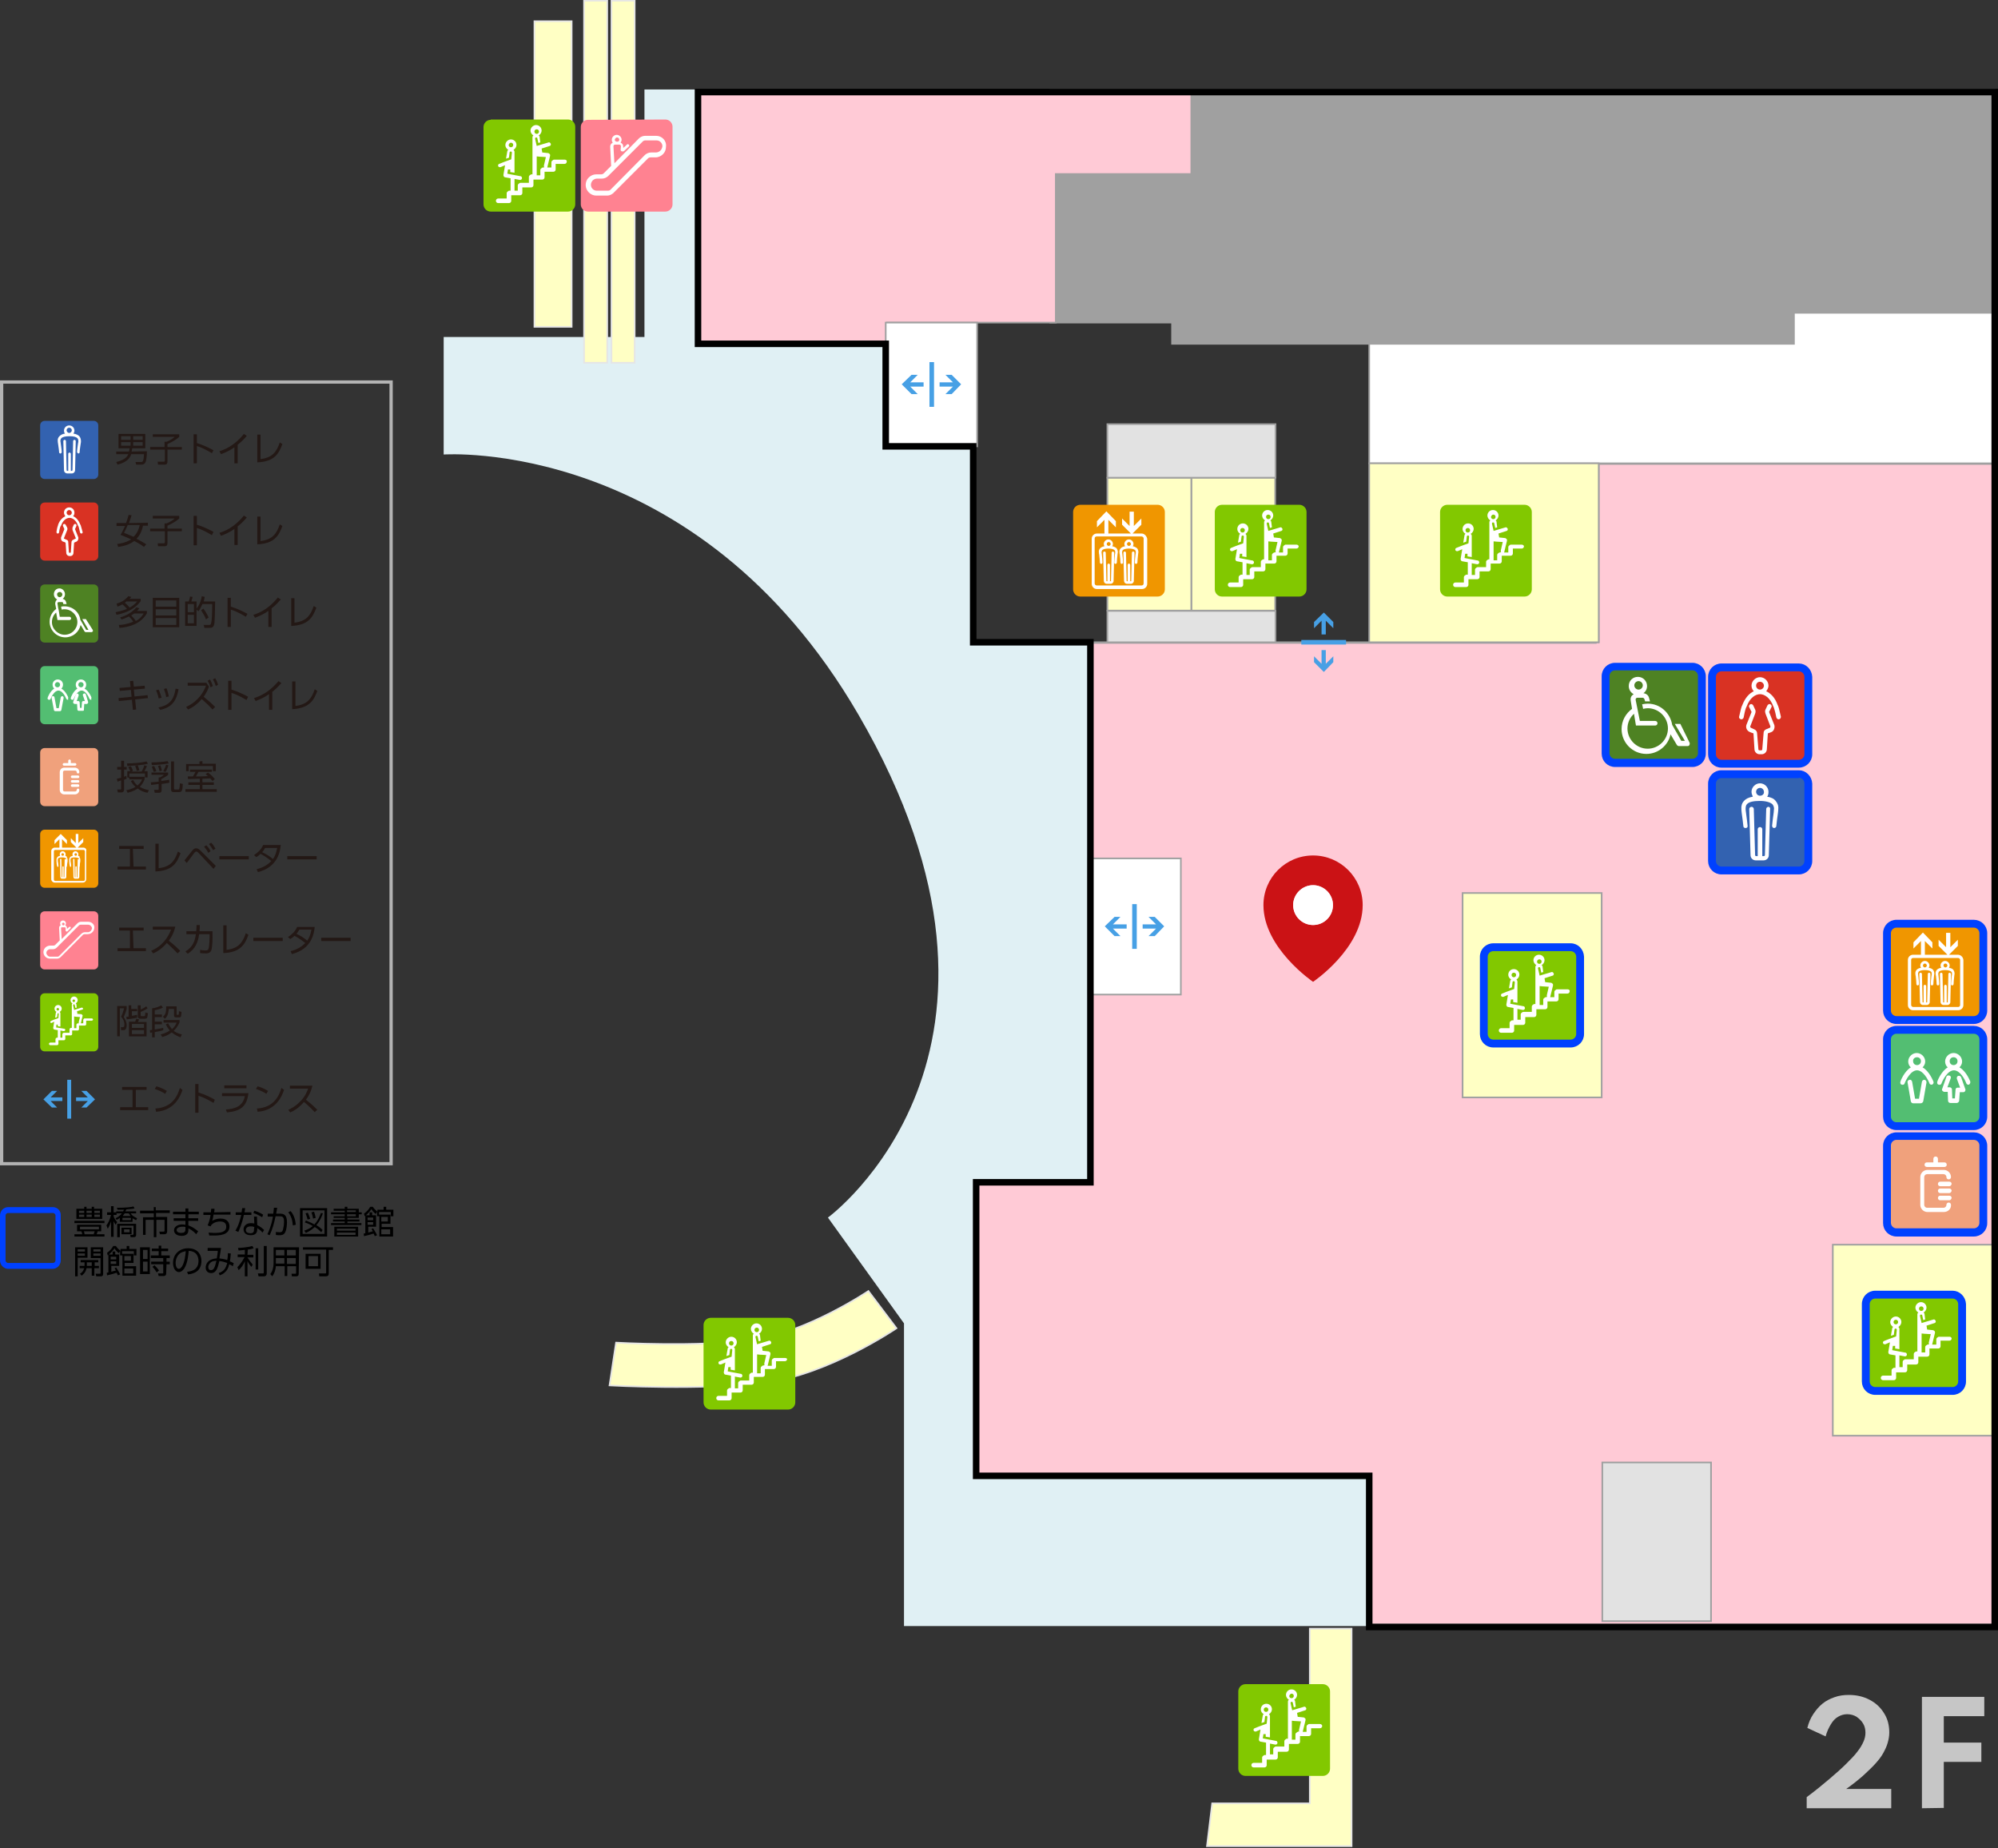 <?xml version="1.0" encoding="utf-8"?>
<!-- Generator: Adobe Illustrator 25.4.6, SVG Export Plug-In . SVG Version: 6.00 Build 0)  -->
<svg version="1.1" id="レイヤー_1" xmlns="http://www.w3.org/2000/svg" xmlns:xlink="http://www.w3.org/1999/xlink" x="0px"
	 y="0px" viewBox="0 0 612 566" style="enable-background:new 0 0 612 566;" xml:space="preserve">
<rect x="0" y="0" width="612" height="566" fill="#333333" stroke="none"/>
<style type="text/css">
	.st0{fill:#FFCAD6;stroke:#A0A0A0;stroke-width:0.5;stroke-miterlimit:10;}
	.st1{fill:#3362B0;}
	.st2{fill:#FFFFFF;}
	.st3{fill:#231815;}
	.st4{fill:#D93223;}
	.st5{fill:#4E8223;}
	.st6{fill:#53BE72;}
	.st7{fill:#F0A17C;}
	.st8{fill:#F09600;}
	.st9{fill:#FF8291;}
	.st10{fill:#82C800;}
	.st11{fill:#47A0E5;}
	.st12{fill:#B3B3B3;}
	.st13{fill:#0041FF;stroke:#0041FF;stroke-miterlimit:10;}
	.st14{fill:#E0F0F4;}
	.st15{fill:#FFFFC4;stroke:#E5E5E5;stroke-width:0.494;stroke-miterlimit:10;}
	.st16{fill:none;stroke:#A0A0A0;stroke-width:0.5;stroke-miterlimit:10;}
	.st17{fill:#A0A0A0;stroke:#A0A0A0;stroke-width:0.494;stroke-miterlimit:10;}
	.st18{fill:#FFFFC4;stroke:#A0A0A0;stroke-width:0.5;stroke-miterlimit:10;}
	.st19{fill:#FFFFFF;stroke:#A0A0A0;stroke-width:0.5;stroke-miterlimit:10;}
	.st20{fill:#E2E2E2;stroke:#A0A0A0;stroke-width:0.5;stroke-miterlimit:10;}
	.st21{fill:none;stroke:#000000;stroke-width:2;stroke-miterlimit:10;}
	.st22{fill:#C6C6C6;}
	.st23{fill:#CB1215;}
</style>
<g id="レイヤー_2_00000018932253701130827200000003773667995250570127_">
	<path class="st0" d="M333.6,196.9h155.2v-54.8H611v355.4H419.4v-45.6H298.5v-89.8h34.3C332.9,362.1,332.6,195.9,333.6,196.9z"/>
</g>
<g id="レイヤー_1_00000134231414182353316040000005601282500460123051_">
	<g>
		<g>
			<g>
				<g>
					<g>
						<path class="st1" d="M13.7,128.9c-0.8,0-1.4,0.6-1.4,1.4v15c0,0.8,0.6,1.4,1.4,1.4h15c0.8,0,1.4-0.6,1.4-1.4v-15
							c0-0.8-0.6-1.4-1.4-1.4H13.7z"/>
						<path class="st2" d="M22.5,132.8c0.2-0.3,0.3-0.6,0.3-0.9c0-0.9-0.7-1.6-1.6-1.6s-1.6,0.7-1.6,1.6c0,0.3,0.1,0.7,0.3,0.9
							c-0.8,0.1-1.3,0.4-1.7,0.8c-0.4,0.4-0.6,0.9-0.5,1.6c0,0.1,0,0.3,0.1,0.8c0.1,0.8,0.3,2,0.3,2.5c0,0.2,0.2,0.4,0.4,0.4l0,0
							c0.2,0,0.4-0.2,0.4-0.5c0-0.6-0.2-1.8-0.3-2.6c0-0.3-0.1-0.6-0.1-0.7c0-0.4,0.1-0.7,0.3-0.9c0.4-0.4,1.2-0.6,2.5-0.6
							s2,0.2,2.4,0.6c0.2,0.2,0.3,0.5,0.3,0.9c0,0.1,0,0.4-0.1,0.7c-0.1,0.8-0.3,2-0.3,2.6c0,0.2,0.2,0.4,0.4,0.5l0,0
							c0.2,0,0.4-0.2,0.4-0.4c0-0.6,0.2-1.7,0.3-2.5c0.1-0.5,0.1-0.7,0.1-0.8c0-0.6-0.1-1.1-0.5-1.6
							C23.9,133.2,23.3,132.9,22.5,132.8 M21.2,132.6c-0.4,0-0.8-0.4-0.8-0.8s0.3-0.8,0.8-0.8s0.8,0.4,0.8,0.8
							S21.6,132.6,21.2,132.6"/>
						<path class="st2" d="M22.8,134.7c-0.2,0-0.4,0.2-0.4,0.4l-0.2,8.9l0,0c0,0.1-0.1,0.2-0.2,0.2h-0.3V139c0-0.2-0.2-0.4-0.4-0.4
							s-0.4,0.2-0.4,0.4v5.2h-0.3c-0.1,0-0.2-0.1-0.2-0.2l0,0l-0.2-8.9c0-0.2-0.2-0.4-0.4-0.4c-0.2,0-0.4,0.2-0.4,0.4l0.2,8.9
							c0,0.6,0.5,1,1,1h0.8H22c0.6,0,1-0.5,1-1l0.2-8.9C23.2,134.9,23,134.7,22.8,134.7"/>
					</g>
					<g>
						<path class="st3" d="M45,138.2c0,1.6-0.2,2.8-0.4,3.3c-0.3,0.6-0.7,0.8-1.2,0.8h-1.7l-0.2-0.8h1.7c0.4,0,0.8,0,0.9-2.4h-3.9
							c-0.3,0.8-0.9,2.4-4.2,3.2l-0.4-0.8c2.9-0.7,3.4-1.8,3.7-2.4h-3.7v-0.8h3.9c0.1-0.4,0.2-0.8,0.2-1h-3.4v-4.4h8.2v4.4h-4
							c-0.1,0.5-0.1,0.8-0.2,1L45,138.2L45,138.2z M40,133.6h-2.9v1.1H40V133.6z M40,135.4h-2.9v1.1H40V135.4z M43.7,133.6h-2.9v1.1
							h2.9V133.6z M43.7,135.4h-2.9v1.1h2.9V135.4z"/>
						<path class="st3" d="M54.9,133v0.8c-0.8,0.7-1.8,1.4-3.6,2.2v0.9h4.4v0.8h-4.4v3.5c0,0.8-0.2,1.1-1,1.1h-1.9l-0.1-0.9h1.8
							c0.3,0,0.4-0.1,0.4-0.4v-3.3H46v-0.8h4.4v-1.6H51c0.8-0.3,1.9-0.9,2.5-1.5h-6.7V133H54.9L54.9,133z"/>
						<path class="st3" d="M64.9,138.8c-0.7-0.4-2.4-1.5-4.6-2.2v5.3h-1V133h1v2.7c2,0.6,3.6,1.4,5.1,2.2L64.9,138.8z"/>
						<path class="st3" d="M72.8,141.9h-1V137c-1.4,1-2.8,1.6-4.1,2.1l-0.5-0.9c3-0.9,5.5-2.8,7.5-5.3l0.9,0.6
							c-0.5,0.5-1.3,1.6-2.8,2.7V141.9z"/>
						<path class="st3" d="M79.8,140.6c3.5-0.4,4.9-2.1,5.9-5.1l0.8,0.5c-1.1,3-2.5,5.4-7.7,5.6v-8.5h1
							C79.8,133.2,79.8,140.6,79.8,140.6z"/>
					</g>
				</g>
				<g>
					<g>
						<path class="st4" d="M13.7,153.9c-0.8,0-1.4,0.6-1.4,1.4v15c0,0.8,0.6,1.4,1.4,1.4h15c0.8,0,1.4-0.6,1.4-1.4v-15
							c0-0.8-0.6-1.4-1.4-1.4H13.7z"/>
						<path class="st2" d="M24.7,160.8c0,0,0-0.1-0.1-0.1c-0.5-1.4-1.4-2.3-2.2-2.6c0.3-0.3,0.4-0.7,0.4-1.1c0-0.9-0.7-1.6-1.6-1.6
							s-1.6,0.7-1.6,1.6c0,0.4,0.2,0.8,0.4,1.1c-0.8,0.4-1.7,1.2-2.2,2.6v0.1c-0.1,0.3-0.3,0.7-0.5,2.1c0,0.2,0.1,0.5,0.3,0.5
							c0,0,0,0,0.1,0c0.2,0,0.4-0.1,0.4-0.4c0.2-1.4,0.4-1.7,0.5-1.9c0-0.1,0-0.1,0.1-0.1c0.6-1.8,1.8-2.4,2.6-2.4s2,0.6,2.6,2.4
							c0,0.1,0,0.1,0.1,0.1c0.1,0.2,0.2,0.6,0.5,1.9c0,0.2,0.2,0.4,0.4,0.4H25c0.2,0,0.4-0.3,0.3-0.5
							C24.9,161.5,24.8,161.1,24.7,160.8 M21.2,156.2c0.4,0,0.8,0.4,0.8,0.8s-0.3,0.8-0.8,0.8s-0.8-0.4-0.8-0.8
							S20.8,156.2,21.2,156.2"/>
						<path class="st2" d="M24,164.6l-1-2.5l0,0c0,0,0,0,0-0.1l0.4-0.9c0.1-0.2,0-0.5-0.2-0.6s-0.5,0-0.6,0.2l-0.4,0.9v0.1
							c0,0.2,0,0.4,0,0.6l1,2.5c0,0.1,0,0.2-0.1,0.2l-0.3,0.1c0,0-0.1,0-0.1,0.1c-0.3,0.1-0.7,0.2-0.8,0.8l-0.2,3.1l0,0
							c0,0.1-0.1,0.2-0.2,0.2l0,0h-0.1h-0.1l0,0c-0.1,0-0.2-0.1-0.2-0.2l0,0l-0.2-3.1c0-0.6-0.5-0.7-0.8-0.8c0,0-0.1,0-0.1-0.1
							l-0.3-0.1c-0.1,0-0.2-0.1-0.1-0.2l1-2.5c0.1-0.2,0.1-0.4,0-0.6v-0.1l-0.5-0.9c-0.1-0.2-0.4-0.3-0.6-0.2s-0.3,0.4-0.2,0.6
							l0.4,0.9c0,0,0,0,0,0.1l0,0l-1,2.5c0,0,0,0,0,0.1c-0.1,0.5,0.2,1.1,0.7,1.2l0.3,0.1c0,0,0.1,0,0.2,0.1c0.1,0,0.1,0.1,0.2,0.1
							l0.2,3.1c0,0.6,0.5,1,1,1l0,0h0.1h0.1l0,0c0.6,0,1-0.4,1-1l0.2-3.1c0,0,0.1-0.1,0.2-0.1c0,0,0.1,0,0.2-0.1l0.3-0.1
							C23.8,165.7,24.1,165.2,24,164.6C24,164.7,24,164.7,24,164.6"/>
					</g>
					<g>
						<path class="st3" d="M45.3,160.1v0.9h-1.5c-0.5,2.4-1.4,3.4-2,4c1.6,0.8,2.5,1.4,3,1.7l-0.7,0.8c-0.4-0.3-1.3-1-3-1.8
							c-1.2,0.9-2.7,1.5-4.9,1.8l-0.3-0.9c2.3-0.3,3.4-0.9,4.3-1.4c-2-0.9-2.8-1.2-3.3-1.4c0.3-0.4,0.7-1.2,1.4-2.7h-2.6v-0.9h2.9
							c0.4-1.1,0.7-2,0.8-2.5l0.9,0.1c-0.1,0.4-0.3,1-0.8,2.4L45.3,160.1L45.3,160.1z M39.1,160.9c-0.6,1.3-0.9,1.9-1.1,2.3
							c0.6,0.2,1.5,0.6,2.9,1.2c1-0.9,1.6-2.2,1.9-3.6h-3.7C39.1,160.8,39.1,160.9,39.1,160.9z"/>
						<path class="st3" d="M54.9,158v0.8c-0.8,0.7-1.8,1.4-3.6,2.2v0.9h4.4v0.8h-4.4v3.5c0,0.8-0.2,1.1-1,1.1h-1.9l-0.1-0.9h1.8
							c0.3,0,0.4-0.1,0.4-0.4v-3.3H46v-0.8h4.4v-1.6H51c0.8-0.3,1.9-0.9,2.5-1.5h-6.7V158H54.9L54.9,158z"/>
						<path class="st3" d="M64.9,163.9c-0.7-0.4-2.4-1.5-4.6-2.2v5.3h-1v-9h1v2.7c2,0.6,3.6,1.4,5.1,2.2L64.9,163.9z"/>
						<path class="st3" d="M72.8,166.9h-1V162c-1.4,1-2.8,1.6-4.1,2.1l-0.5-0.9c3-0.9,5.5-2.8,7.5-5.3l0.9,0.6
							c-0.5,0.5-1.3,1.6-2.8,2.7V166.9z"/>
						<path class="st3" d="M79.8,165.7c3.5-0.4,4.9-2.1,5.9-5.1l0.8,0.5c-1.1,3-2.5,5.4-7.7,5.6v-8.5h1
							C79.8,158.2,79.8,165.7,79.8,165.7z"/>
					</g>
				</g>
				<g>
					<g>
						<path class="st5" d="M13.7,179c-0.8,0-1.4,0.6-1.4,1.4v15c0,0.8,0.6,1.4,1.4,1.4h15c0.8,0,1.4-0.6,1.4-1.4v-15
							c0-0.8-0.6-1.4-1.4-1.4H13.7z"/>
						<path class="st2" d="M26.3,189.6h-1.1l1.9,3.3h-0.7l-1.8-3.1c-0.3-2.3-2.3-4.1-4.8-4.1c-0.4,0-0.7,0-1.1,0.1l0.2,0.9
							c0.3-0.1,0.6-0.1,0.9-0.1c2.1,0,3.9,1.8,3.9,3.9s-1.7,3.9-3.9,3.9c-2.1,0-3.9-1.8-3.9-3.9c0-1.1,0.5-2.2,1.3-2.9l0.4,2.3h3.7
							c0.2,0,0.5-0.2,0.5-0.5c0-0.2-0.2-0.5-0.5-0.5h-3L18,187l0,0l-0.2-0.9l0,0l-0.2-1.3c0-0.1,0-0.2,0.1-0.3c0,0,0.1-0.1,0.3-0.1
							h1c0.2,0,0.3,0.1,0.3,0.2l0.1,0.4h1l-0.2-0.7c-0.1-0.5-0.6-0.8-1-0.9c0.4-0.3,0.7-0.8,0.7-1.4c0-1-0.8-1.8-1.7-1.8
							c-1,0-1.7,0.8-1.7,1.8c0,0.7,0.4,1.3,1,1.6c-0.1,0.1-0.2,0.2-0.3,0.3c-0.2,0.3-0.3,0.7-0.3,1l0.3,1.6c-1.2,0.9-2,2.3-2,3.9
							c0,2.7,2.2,4.8,4.8,4.8c2.3,0,4.2-1.6,4.7-3.8l1.2,2c0.1,0.1,0.2,0.2,0.4,0.2H28c0.2,0,0.3-0.1,0.4-0.2s0.1-0.3,0-0.5
							L26.3,189.6z M18.3,181.3c0.5,0,0.8,0.4,0.8,0.8s-0.4,0.8-0.8,0.8c-0.5,0-0.8-0.4-0.8-0.8C17.4,181.7,17.8,181.3,18.3,181.3"
							/>
					</g>
					<g>
						<path class="st3" d="M35.7,184.9c1.5-0.5,2.6-1.1,3.6-2.3l0.9,0.2c-0.1,0.2-0.2,0.3-0.5,0.6h3.4v0.7c-0.7,0.9-2.4,3.2-7.4,4.2
							l-0.3-0.8c2-0.4,2.9-0.8,3.5-1c-0.3-0.4-0.9-1-1.4-1.4c-0.7,0.4-1.1,0.5-1.5,0.7L35.7,184.9z M36.8,189.1
							c2.1-0.6,3.8-1.7,5-3.1l0.9,0.3c-0.2,0.2-0.3,0.4-0.7,0.8h3v0.7c-1.9,3.4-5.7,4.3-8.4,4.5l-0.2-0.9c0.9,0,2.5-0.2,4.4-1
							c-0.4-0.7-0.9-1.2-1.3-1.6c-1,0.5-1.8,0.8-2.3,0.9L36.8,189.1z M38.9,184.1c-0.2,0.2-0.4,0.3-0.7,0.5c0.6,0.4,1.3,1.2,1.5,1.5
							c1.1-0.6,1.8-1.3,2.3-1.9h-3.1V184.1z M41.1,187.9c-0.4,0.3-0.6,0.4-0.9,0.6c0.5,0.5,1.2,1.3,1.4,1.7c1-0.5,1.8-1.3,2.4-2.3
							H41.1L41.1,187.9z"/>
						<path class="st3" d="M54.9,183.1v9h-8.1v-9H54.9L54.9,183.1z M47.7,185.8H54v-1.9h-6.3V185.8z M47.7,186.6v1.9H54v-1.9H47.7z
							 M47.7,189.3v2.1H54v-2.1H47.7z"/>
						<path class="st3" d="M62.7,182.8c-0.1,0.4-0.1,0.7-0.3,1.4h3.5c-0.1,4.8-0.1,5-0.2,6.5c-0.2,1.5-0.7,1.6-1.6,1.6h-1.5
							l-0.2-0.9h1.5c0.4,0,0.7,0,0.8-0.7c0.2-0.7,0.3-2.9,0.3-5.7h-3c-0.3,0.7-0.7,1.5-1.2,2.2l-0.6-0.5v5h-3.5v-7.5h1.1
							c0.1-0.3,0.3-0.7,0.4-1.5l0.8,0.1c-0.1,0.5-0.2,0.8-0.4,1.4h1.6v2.2c1.2-1.5,1.5-3.1,1.6-3.8L62.7,182.8z M59.4,185h-1.9v2.5
							h1.9V185z M59.4,188.3h-1.9v2.6h1.9V188.3z M63.1,189.7c-0.4-1.1-0.8-1.6-1.5-2.8l0.7-0.5c0.8,1,1.4,2.3,1.6,2.7L63.1,189.7z"
							/>
						<path class="st3" d="M75.3,188.9c-0.7-0.4-2.4-1.5-4.6-2.2v5.3h-1v-8.9h1v2.7c2,0.6,3.6,1.4,5.1,2.2L75.3,188.9z"/>
						<path class="st3" d="M83.2,192h-1v-4.9c-1.4,1-2.8,1.6-4.1,2.1l-0.5-0.9c3-0.9,5.5-2.8,7.5-5.3l0.9,0.6
							c-0.5,0.5-1.3,1.6-2.8,2.7V192z"/>
						<path class="st3" d="M90.2,190.7c3.5-0.4,4.9-2.1,5.9-5.1l0.8,0.5c-1.1,3-2.5,5.4-7.7,5.6v-8.5h1
							C90.2,183.2,90.2,190.7,90.2,190.7z"/>
					</g>
				</g>
				<g>
					<g>
						<path class="st3" d="M44.3,210l0.1,0.9l-3.4,0.3l0.2,2.1l4-0.4l0.1,0.9l-3.9,0.4l0.3,3.1l-1,0.1l-0.3-3.1l-4,0.4l-0.1-0.9
							l4-0.4l-0.2-2.1l-3.4,0.3l-0.1-0.9l3.4-0.3l-0.2-1.8l1-0.1l0.2,1.8L44.3,210z"/>
						<path class="st3" d="M48.6,213.9c-0.2-1-0.5-1.8-0.8-2.5l0.8-0.2c0.5,1,0.7,2,0.9,2.5L48.6,213.9z M48.5,216.7
							c3.2-0.7,4.7-2.1,5.3-5.8l0.9,0.2c-0.7,3.6-2,5.5-5.6,6.3L48.5,216.7z M50.9,213.5c-0.1-0.9-0.4-1.7-0.7-2.5l0.8-0.2
							c0.3,0.7,0.6,1.8,0.7,2.5L50.9,213.5z"/>
						<path class="st3" d="M64,210.3c-0.5,1.5-1.2,2.5-1.6,3.1c1.6,1.3,2.5,2.1,3.5,3.1l-0.8,0.8c-0.9-1-1.7-1.8-3.3-3.2
							c-1.2,1.4-2.6,2.5-4.2,3.2l-0.6-0.8c0.9-0.4,4.4-2,6.1-6.5h-5.6v-0.9h5.7L64,210.3z M64.3,208.1c0.4,0.6,0.6,1.2,0.9,2
							l-0.7,0.4c-0.3-0.9-0.5-1.3-0.9-2L64.3,208.1z M65.9,207.7c0.5,0.8,0.7,1.4,0.9,2l-0.7,0.4c-0.3-0.8-0.4-1.3-0.9-2L65.9,207.7
							z"/>
						<path class="st3" d="M75.5,214.4c-0.7-0.4-2.4-1.5-4.6-2.2v5.2h-1v-8.9h1v2.7c2,0.6,3.6,1.4,5.1,2.2L75.5,214.4z"/>
						<path class="st3" d="M83.4,217.4h-1v-4.8c-1.4,1-2.8,1.6-4.1,2.1l-0.5-0.9c3-0.9,5.5-2.8,7.5-5.2l0.9,0.6
							c-0.5,0.5-1.3,1.5-2.8,2.7V217.4z"/>
						<path class="st3" d="M90.5,216.2c3.5-0.4,4.9-2.1,5.9-5.1l0.8,0.5c-1.1,3-2.5,5.3-7.7,5.6v-8.5h1
							C90.5,208.7,90.5,216.2,90.5,216.2z"/>
					</g>
					<g>
						<path class="st6" d="M13.7,204c-0.8,0-1.4,0.6-1.4,1.4v15c0,0.8,0.6,1.4,1.4,1.4h15c0.8,0,1.4-0.6,1.4-1.4v-15
							c0-0.8-0.6-1.4-1.4-1.4H13.7z"/>
						<g>
							<path class="st2" d="M28,213.6c0-0.1-0.8-2-2.1-2.7c0.3-0.3,0.5-0.7,0.5-1.2c0-0.9-0.7-1.6-1.6-1.6s-1.6,0.7-1.6,1.6
								c0,0.5,0.2,0.9,0.5,1.2c-1.3,0.8-2,2.7-2,2.8c-0.1,0.2,0,0.5,0.3,0.6c0.2,0.1,0.5,0,0.6-0.3c0.3-0.7,1.2-2.5,2.4-2.5
								c1.2,0,2.1,1.8,2.4,2.5c0.1,0.2,0.2,0.3,0.4,0.3c0.1,0,0.1,0,0.2,0C27.9,214,28,213.8,28,213.6z M24.8,208.9
								c0.4,0,0.8,0.3,0.8,0.8c0,0.4-0.3,0.8-0.8,0.8c-0.4,0-0.8-0.3-0.8-0.8S24.3,208.9,24.8,208.9z"/>
							<path class="st2" d="M20.9,213.6c0-0.1-0.8-2-2.1-2.7c0.3-0.3,0.5-0.7,0.5-1.2c0-0.9-0.7-1.6-1.6-1.6s-1.6,0.7-1.6,1.6
								c0,0.5,0.2,0.9,0.5,1.2c-1.3,0.8-2,2.7-2,2.8c-0.1,0.2,0,0.5,0.3,0.6c0.2,0.1,0.5,0,0.6-0.3c0.3-0.7,1.2-2.5,2.4-2.5
								s2.1,1.8,2.4,2.5c0.1,0.2,0.2,0.3,0.4,0.3c0.1,0,0.1,0,0.2,0C20.8,214,20.9,213.8,20.9,213.6z M17.6,208.9
								c0.4,0,0.8,0.3,0.8,0.8c0,0.4-0.3,0.8-0.8,0.8c-0.4,0-0.8-0.3-0.8-0.8C16.9,209.2,17.2,208.9,17.6,208.9z"/>
							<path class="st2" d="M25.4,217.7h-1.3c-0.2,0-0.4-0.2-0.4-0.4l-0.1-1.7h-0.7c-0.1,0-0.3-0.1-0.4-0.2
								c-0.1-0.1-0.1-0.3-0.1-0.4l0.8-2.3c0.1-0.2,0.3-0.3,0.6-0.3c0.2,0.1,0.3,0.3,0.3,0.6l-0.6,1.7H24c0.2,0,0.4,0.2,0.4,0.4
								l0.1,1.7H25l0.1-1.7c0-0.2,0.2-0.4,0.4-0.4H26l-0.6-1.7c-0.1-0.2,0-0.5,0.3-0.6c0.2-0.1,0.5,0,0.6,0.3L27,215
								c0,0.1,0,0.3-0.1,0.4c-0.1,0.1-0.2,0.2-0.4,0.2h-0.7l-0.1,1.7C25.8,217.5,25.6,217.7,25.4,217.7z"/>
							<path class="st2" d="M18.4,217.8h-1.5c-0.2,0-0.4-0.2-0.4-0.4l-0.7-3.7c0-0.2,0.1-0.5,0.4-0.5c0.2,0,0.5,0.1,0.5,0.4l0.6,3.3
								H18l0.6-3.3c0-0.2,0.3-0.4,0.5-0.4s0.4,0.3,0.4,0.5l-0.7,3.7C18.8,217.6,18.6,217.8,18.4,217.8z"/>
						</g>
					</g>
				</g>
				<g>
					<g>
						<path class="st3" d="M38.8,238.5c-0.3,0.1-0.4,0.2-0.8,0.3v3.1c0,0.7-0.6,0.8-0.9,0.8h-1l-0.2-0.9h0.9c0.3,0,0.3-0.1,0.3-0.3
							V239c-0.6,0.2-0.8,0.3-1.1,0.4l-0.2-0.9c0.3-0.1,0.6-0.1,1.3-0.3v-2.5h-1.2v-0.8h1.2V233H38v1.9h0.8v0.8H38v2.2
							c0.3-0.1,0.5-0.2,0.7-0.3L38.8,238.5z M39,238.1v-1.9h0.9c-0.1-0.2-0.3-0.8-0.6-1.3l0.8-0.2c0.1,0.2,0.4,0.6,0.6,1.4l-0.6,0.2
							h3.3c0.2-0.4,0.7-1.4,0.8-1.9l0.8,0.2c-0.2,0.6-0.7,1.5-0.8,1.6h1v1.9h-0.8v-1.2h-4.8v1h4.7v0.7c-0.2,0.6-0.6,1.5-1.5,2.4
							c1.1,0.6,2.2,0.9,2.8,1l-0.4,0.8c-1.1-0.2-2.1-0.6-3-1.3c-1.2,0.8-2.4,1.1-3.1,1.3l-0.4-0.8c0.6-0.1,1.6-0.3,2.8-1
							c-0.8-0.7-1.2-1.4-1.4-1.8l0.7-0.3c0.2,0.4,0.6,1.1,1.3,1.7c0.9-0.8,1.3-1.5,1.4-1.9h-3.9v-0.5L39,238.1L39,238.1z
							 M38.9,233.8c1.9,0,4.5-0.2,6-0.6l0.4,0.7c-1.7,0.5-4.8,0.6-6.3,0.7L38.9,233.8z M41.9,236.1c-0.1-0.5-0.3-1-0.5-1.5l0.8-0.2
							c0.3,0.7,0.4,1.2,0.5,1.5L41.9,236.1z"/>
						<path class="st3" d="M51.9,239.7c-0.4,0.1-0.9,0.2-2.4,0.4v1.9c0,0.4-0.1,0.8-0.8,0.8h-1.3l-0.2-0.9h1.1
							c0.3,0,0.3-0.1,0.3-0.3v-1.5c-0.5,0.1-1.6,0.2-2.3,0.3l-0.1-0.8c0.4,0,1.1-0.1,2.4-0.2v-1.3H49c0.2-0.1,0.5-0.2,1.2-0.8h-3.8
							v-0.7h5.1v0.7c-0.5,0.5-1.7,1.1-2.1,1.3v0.6c1.4-0.2,2-0.3,2.4-0.4L51.9,239.7z M46.4,233.5c1.8,0,4-0.2,4.9-0.4l0.4,0.7
							c-1.3,0.3-4.2,0.5-5.2,0.5L46.4,233.5z M47.1,236.4c-0.1-0.2-0.3-0.9-0.6-1.6l0.7-0.2c0.3,0.5,0.5,1,0.7,1.6L47.1,236.4z
							 M48.9,236.2c-0.1-0.5-0.3-1.1-0.5-1.6l0.7-0.2c0.2,0.5,0.4,1.1,0.5,1.6L48.9,236.2z M50,236.2c0.4-0.7,0.7-1.4,0.9-2l0.7,0.2
							c-0.2,0.6-0.6,1.6-0.9,2L50,236.2z M53.3,233.1v8.3c0,0.3,0.1,0.4,0.3,0.4h0.9c0.2,0,0.4,0,0.4-0.2c0.1-0.2,0.2-1.3,0.2-1.7
							l0.9,0.2c-0.1,2.1-0.3,2.5-1.2,2.5h-1.5c-0.7,0-0.9-0.2-0.9-0.9v-8.5h0.9C53.3,233.2,53.3,233.1,53.3,233.1z"/>
						<path class="st3" d="M62,239.6h3.5v0.8H62v1.3h4.4v0.8h-9.6v-0.8h4.4v-1.3h-3.5v-0.8h3.5v-1.1c-0.6,0-3.1,0.1-3.6,0.1
							l-0.1-0.8c0.1,0,1.4,0,1.6,0c0.5-0.8,0.6-1.1,0.8-1.4h-1.7v-0.7h6.7v0.7h-4.1c-0.4,0.7-0.4,0.7-0.8,1.4c1.6,0,1.9,0,3.7-0.1
							c-0.3-0.3-0.5-0.4-0.7-0.6l0.7-0.5c1,0.7,1.7,1.5,2.1,2l-0.7,0.6c-0.2-0.2-0.3-0.4-0.7-0.8c-0.3,0-2.3,0.1-2.4,0.1
							C62,238.5,62,239.6,62,239.6z M62,233.1v0.8h4.1v2.3h-0.9v-1.6h-7.4v1.6H57V234h4.1v-0.8L62,233.1L62,233.1z"/>
					</g>
					<g>
						<path class="st7" d="M13.7,229.1c-0.8,0-1.4,0.6-1.4,1.4v15c0,0.8,0.6,1.4,1.4,1.4h15c0.8,0,1.4-0.6,1.4-1.4v-15
							c0-0.8-0.6-1.4-1.4-1.4H13.7z"/>
						<g>
							<path class="st2" d="M22.9,243.3h-3.2c-0.8,0-1.4-0.6-1.4-1.4v-5.4c0-0.8,0.6-1.4,1.4-1.4h3.2c0.8,0,1.4,0.6,1.4,1.4
								c0,0.2-0.2,0.4-0.4,0.4s-0.4-0.2-0.4-0.4c0-0.3-0.2-0.5-0.5-0.5h-3.2c-0.3,0-0.5,0.2-0.5,0.5v5.4c0,0.3,0.2,0.5,0.5,0.5H23
								c0.3,0,0.5-0.2,0.5-0.5c0-0.2,0.2-0.4,0.4-0.4s0.4,0.2,0.4,0.4C24.3,242.7,23.7,243.3,22.9,243.3z"/>
							<path class="st2" d="M23.9,238.3h-1.8c-0.2,0-0.4-0.2-0.4-0.4s0.2-0.4,0.4-0.4h1.8c0.2,0,0.4,0.2,0.4,0.4
								S24.2,238.3,23.9,238.3z"/>
							<path class="st2" d="M23.9,239.7h-1.8c-0.2,0-0.4-0.2-0.4-0.4s0.2-0.4,0.4-0.4h1.8c0.2,0,0.4,0.2,0.4,0.4
								S24.2,239.7,23.9,239.7z"/>
							<path class="st2" d="M23.9,241h-1.8c-0.2,0-0.4-0.2-0.4-0.4s0.2-0.4,0.4-0.4h1.8c0.2,0,0.4,0.2,0.4,0.4S24.2,241,23.9,241z"
								/>
							<path class="st2" d="M23,233.7h-1.3V233c0-0.2-0.2-0.4-0.4-0.4c-0.2,0-0.4,0.2-0.4,0.4v0.7h-1.3c-0.2,0-0.4,0.2-0.4,0.4
								s0.2,0.4,0.4,0.4H23c0.2,0,0.4-0.2,0.4-0.4S23.2,233.7,23,233.7z"/>
						</g>
					</g>
				</g>
				<g>
					<g>
						<path class="st8" d="M13.7,254.1c-0.8,0-1.4,0.6-1.4,1.4v15c0,0.8,0.6,1.4,1.4,1.4h15c0.8,0,1.4-0.6,1.4-1.4v-15
							c0-0.8-0.6-1.4-1.4-1.4H13.7z"/>
						<path class="st2" d="M23.9,262.1c0.1-0.1,0.1-0.3,0.1-0.5c0-0.5-0.4-0.9-0.9-0.9s-0.9,0.4-0.9,0.9c0,0.2,0,0.3,0.1,0.5
							c-0.4,0.1-0.7,0.2-0.8,0.4c-0.2,0.2-0.3,0.5-0.3,0.8c0,0,0,0.2,0,0.5c0,0.5,0.1,1.2,0.2,1.5c0,0.1,0.1,0.2,0.2,0.2l0,0
							c0.1,0,0.2-0.1,0.2-0.3c0-0.3-0.1-1-0.2-1.5c0-0.2,0-0.4,0-0.4c0-0.2,0-0.3,0.1-0.4c0.2-0.2,0.6-0.3,1.2-0.3s1,0.1,1.2,0.3
							c0.1,0.1,0.2,0.2,0.1,0.4c0,0,0,0.2,0,0.4c0,0.5-0.1,1.2-0.2,1.5c0,0.1,0.1,0.2,0.2,0.3l0,0c0.1,0,0.2-0.1,0.2-0.2
							c0-0.3,0.1-1,0.2-1.5c0-0.3,0-0.4,0-0.5c0-0.3-0.1-0.6-0.3-0.8C24.6,262.4,24.3,262.2,23.9,262.1 M23.2,261.3
							c0.2,0,0.4,0.2,0.4,0.4s-0.2,0.4-0.4,0.4s-0.4-0.2-0.4-0.4S23,261.3,23.2,261.3"/>
						<path class="st2" d="M24,263.1L24,263.1c-0.1,0-0.2,0.1-0.2,0.2l-0.1,5.4c0,0,0,0-0.1,0h-0.1v-3.2c0-0.1-0.1-0.2-0.2-0.2
							s-0.2,0.1-0.2,0.2v3.2H23c0,0-0.1,0-0.1-0.1l-0.1-5.4c0-0.1-0.1-0.2-0.2-0.2s-0.2,0.1-0.2,0.2l0.1,5.4c0,0.3,0.2,0.5,0.5,0.5
							h0.4h0.4c0.3,0,0.5-0.2,0.5-0.5l0.1-5.4C24.2,263.2,24.1,263.1,24,263.1"/>
						<path class="st2" d="M20,262.1c0.1-0.1,0.1-0.3,0.1-0.5c0-0.5-0.4-0.9-0.9-0.9s-0.9,0.4-0.9,0.9c0,0.2,0,0.3,0.1,0.5
							c-0.4,0.1-0.7,0.2-0.8,0.4c-0.2,0.2-0.3,0.5-0.3,0.8c0,0,0,0.2,0,0.5c0,0.5,0.1,1.2,0.2,1.5c0,0.1,0.1,0.2,0.2,0.2l0,0
							c0.1,0,0.2-0.1,0.2-0.3c0-0.3-0.1-1-0.2-1.5c0-0.2,0-0.4,0-0.4c0-0.2,0-0.3,0.1-0.4c0.2-0.2,0.6-0.3,1.2-0.3s1,0.1,1.2,0.3
							c0.1,0.1,0.2,0.2,0.1,0.4c0,0,0,0.2,0,0.4c0,0.5-0.1,1.2-0.2,1.5c0,0.1,0.1,0.2,0.2,0.3l0,0c0.1,0,0.2-0.1,0.2-0.2
							c0-0.3,0.1-1,0.2-1.5c0-0.3,0-0.4,0-0.5c0-0.3-0.1-0.6-0.3-0.8C20.6,262.4,20.3,262.2,20,262.1 M19.2,261.3
							c0.2,0,0.4,0.2,0.4,0.4s-0.2,0.4-0.4,0.4s-0.4-0.2-0.4-0.4S19,261.3,19.2,261.3"/>
						<path class="st2" d="M20,263.1c-0.1,0-0.2,0.1-0.2,0.2l-0.1,5.4c0,0,0,0-0.1,0h-0.1v-3.2c0-0.1-0.1-0.2-0.2-0.2
							s-0.2,0.1-0.2,0.2v3.2H19c0,0-0.1,0-0.1-0.1l-0.1-5.4c0-0.1-0.1-0.2-0.2-0.2l0,0c-0.1,0-0.2,0.1-0.2,0.2l0.1,5.4
							c0,0.3,0.2,0.5,0.5,0.5h0.4h0.4c0.3,0,0.5-0.2,0.5-0.5l0.1-5.4C20.3,263.2,20.2,263.1,20,263.1"/>
						<path class="st2" d="M25.6,259.6h-1.8l1.7-1.7v-1.2l-1.5,1.5v-2.8h-0.8v2.8l-1.5-1.5v1.2l1.7,1.7H19V257l1.5,1.5v-1.2
							l-1.9-1.9l-1.9,1.9v1.2l1.5-1.5v2.6h-1.5c-0.5,0-1,0.5-1,1v8.7c0,0.5,0.5,1,1,1h8.7c0.6,0,1-0.5,1-1v-8.7
							C26.6,260.1,26.1,259.6,25.6,259.6 M26,269.4c0,0.2-0.2,0.4-0.4,0.4h-8.7c-0.2,0-0.4-0.2-0.4-0.4v-8.7c0-0.2,0.2-0.4,0.4-0.4
							h8.7c0.2,0,0.4,0.2,0.4,0.4C26,260.7,26,269.4,26,269.4z"/>
					</g>
					<g>
						<path class="st3" d="M40.9,265.4h3.8v0.9H36v-0.9h3.8V260h-3.3v-0.9H44v0.9h-3.3L40.9,265.4L40.9,265.4z"/>
						<path class="st3" d="M48.6,265.9c3.5-0.4,4.9-2.1,5.9-5.1l0.8,0.5c-1.1,3-2.5,5.4-7.7,5.6v-8.5h1V265.9z"/>
						<path class="st3" d="M56.5,263.5c0.4-0.5,2.1-2.6,2.4-3c0.5-0.6,0.8-0.7,1.2-0.7c0.5,0,0.9,0.3,1.4,0.8l4.6,4.6l-0.7,0.9
							l-4.6-4.9c-0.2-0.2-0.4-0.4-0.7-0.4c-0.2,0-0.4,0.2-0.5,0.3c-0.3,0.4-0.7,0.9-2.4,3.2L56.5,263.5z M63.2,258.9
							c0.6,0.6,0.9,1,1.3,1.8l-0.7,0.5c-0.4-0.8-0.7-1.2-1.3-1.9L63.2,258.9z M64.7,258.1c0.5,0.5,0.9,1.1,1.3,1.8l-0.7,0.5
							c-0.5-0.8-0.7-1.2-1.3-1.9L64.7,258.1z"/>
						<path class="st3" d="M76.2,262.2v1h-9v-1H76.2z"/>
						<path class="st3" d="M77.8,261.9c1.2-0.8,2.2-1.7,2.8-3.1H86c-0.2,1.7-0.7,6.7-7,8.3l-0.4-0.9c1.7-0.4,3.3-1.2,4.5-2.5
							c-0.9-0.7-1.8-1.4-3.3-2.2c-0.3,0.3-0.6,0.6-1.3,1L77.8,261.9z M81.2,259.7c-0.4,0.7-0.6,1-0.9,1.3c1.1,0.5,2.3,1.2,3.3,2.1
							c0.6-0.8,1-1.8,1.3-3.4H81.2L81.2,259.7z"/>
						<path class="st3" d="M97,262.2v1h-9v-1H97z"/>
					</g>
				</g>
				<g>
					<g>
						<path class="st9" d="M13.7,279.1c-0.8,0-1.4,0.6-1.4,1.4v15c0,0.8,0.6,1.4,1.4,1.4h15c0.8,0,1.4-0.6,1.4-1.4v-15
							c0-0.8-0.6-1.4-1.4-1.4H13.7z"/>
						<path class="st2" d="M27,282.3h-2.2c-0.4,0-0.8,0.2-1.1,0.5l-4.8,4.8l-0.2-3.3c0-0.2,0.1-0.3,0.3-0.3h0.8
							c0.2,0,0.3,0.1,0.3,0.3v0.7c0,0.3,0.4,0.4,0.6,0.2l0,0c0.2-0.2,0.5-0.5,0.9-0.9c0.1-0.1,0.1-0.3,0-0.4s-0.3-0.1-0.4,0
							c-0.2,0.2-0.5,0.4-0.7,0.6v-0.3l0,0c0-0.4-0.2-0.6-0.5-0.8c0.1-0.2,0.2-0.4,0.2-0.6c0-0.5-0.4-0.9-0.9-0.9s-0.9,0.4-0.9,0.9
							c0,0.2,0.1,0.4,0.2,0.6c-0.3,0.1-0.5,0.4-0.5,0.8l0,0l0.2,3.8l-1.4,1.4c-0.1,0.1-0.3,0.2-0.5,0.2h-1c-0.5,0-1.1,0.2-1.5,0.6
							s-0.6,0.9-0.6,1.4c0,1.1,0.9,2,2,2h2.2l0,0c0.4,0,0.8-0.2,1.1-0.5l6.8-6.8c0.1-0.1,0.3-0.2,0.5-0.2h0.9c0.6,0,1.1-0.2,1.5-0.6
							s0.6-0.9,0.6-1.4C29,283.2,28.1,282.3,27,282.3 M19.4,282.6c0.2,0,0.4,0.2,0.4,0.4c0,0.2-0.2,0.4-0.4,0.4S19,283.2,19,283
							C19,282.7,19.2,282.6,19.4,282.6 M27.8,285.1c-0.2,0.2-0.5,0.4-0.8,0.4h-1c-0.4,0-0.8,0.2-1.1,0.5l-6.8,6.8
							c-0.1,0.1-0.3,0.2-0.5,0.2h-2.2c-0.6,0-1.1-0.5-1.2-1.1c0-0.3,0.1-0.6,0.3-0.8c0.2-0.2,0.5-0.4,0.8-0.4h1
							c0.4,0,0.8-0.2,1.1-0.5l6.8-6.8c0.1-0.1,0.3-0.2,0.5-0.2H27c0.6,0,1.1,0.5,1.2,1.1C28.1,284.6,28,284.9,27.8,285.1"/>
					</g>
					<g>
						<path class="st3" d="M40.9,290.4h3.8v0.9H36v-0.9h3.8V285h-3.3v-0.9H44v0.9h-3.3L40.9,290.4L40.9,290.4z"/>
						<path class="st3" d="M53.7,283.8c-0.5,2.1-1.3,3.4-2,4.3c1.8,1.4,2.8,2.4,3.5,3.1l-0.8,0.8c-1.5-1.6-3-2.9-3.3-3.2
							c-0.5,0.6-1.9,2.2-4.2,3.2l-0.6-0.8c0.9-0.4,2.4-1.1,3.9-2.8c1.3-1.5,1.8-2.7,2.2-3.7h-5.6v-0.9H53.7L53.7,283.8z"/>
						<path class="st3" d="M56.8,291.4c2.3-1.4,2.9-3.2,3.2-5.3h-2.9v-0.9h3c0.1-0.9,0.1-1.3,0.1-1.9h1c0,0.8,0,1.1-0.1,1.9h4v1.7
							c0,0.3,0,3.2-0.4,4.2c-0.4,0.9-1.3,0.9-1.8,0.9c-0.8,0-1.3-0.1-1.6-0.1v-1c0.5,0.1,1,0.2,1.6,0.2c0.8,0,0.9-0.3,1-0.6
							c0.2-0.7,0.3-2.9,0.3-3.4v-1H61c-0.3,2.3-1.1,4.5-3.5,6L56.8,291.4z"/>
						<path class="st3" d="M69.4,290.9c3.5-0.4,4.9-2.1,5.9-5.1l0.8,0.5c-1.1,3-2.5,5.4-7.7,5.6v-8.5h1
							C69.4,283.5,69.4,290.9,69.4,290.9z"/>
						<path class="st3" d="M86.6,287.2v1h-9v-1H86.6z"/>
						<path class="st3" d="M88.2,287c1.2-0.8,2.2-1.7,2.8-3.1h5.4c-0.2,1.7-0.7,6.7-7,8.3l-0.4-0.9c1.7-0.4,3.3-1.2,4.5-2.5
							c-0.9-0.7-1.8-1.4-3.3-2.2c-0.3,0.3-0.6,0.6-1.3,1L88.2,287z M91.7,284.7c-0.4,0.7-0.6,1-0.9,1.3c1.1,0.5,2.3,1.2,3.3,2.1
							c0.6-0.8,1-1.8,1.3-3.4H91.7L91.7,284.7z"/>
						<path class="st3" d="M107.4,287.2v1h-9v-1H107.4z"/>
					</g>
				</g>
				<g>
					<g>
						<path class="st10" d="M13.7,304.2c-0.8,0-1.4,0.6-1.4,1.4v15c0,0.8,0.6,1.4,1.4,1.4h15c0.8,0,1.4-0.6,1.4-1.4v-15
							c0-0.8-0.6-1.4-1.4-1.4H13.7z"/>
						<path class="st2" d="M28.1,311.9H26c-0.1,0-0.2,0-0.3,0.1c-0.1,0.1-0.2,0.2-0.2,0.4v1h-0.8c0,0,0.1-0.1,0.1-0.2l0.5-2.1
							c0-0.1,0-0.2-0.1-0.3s-0.2-0.1-0.3-0.2l-1.2-0.1l0,0l-0.1-0.8l1.6-0.5c0.2,0,0.3-0.2,0.2-0.4c0-0.1-0.2-0.2-0.3-0.2
							c0,0,0,0-0.1,0l-2.3,0.7l-0.3-1.4c0-0.1,0-0.2,0.2-0.3s0.2,0,0.3,0.2l0.2,0.9l0.4-0.1l-0.1-1c0-0.1-0.1-0.2-0.2-0.3
							c0.3-0.2,0.6-0.5,0.6-1c0-0.6-0.5-1.1-1.1-1.1s-1.1,0.5-1.1,1.1c0,0.4,0.2,0.8,0.6,1c-0.1,0.1-0.2,0.2-0.2,0.4v7.1h-0.2
							c-0.1,0-0.2,0-0.3,0.1c-0.1,0.1-0.2,0.2-0.2,0.4v1h-1.7c-0.1,0-0.2,0-0.3,0.1c-0.1,0.1-0.2,0.2-0.2,0.4v1h-0.6l0,0v-2.2l1,0.2
							c0.2,0,0.4-0.1,0.5-0.3c0-0.1,0-0.3-0.2-0.4l-2.3-0.4l0,0h-0.3l0.1-0.9h0.4v0.5l0.8,0.1v-4.1c0-0.1-0.1-0.3-0.2-0.4
							c0.3-0.2,0.6-0.5,0.6-1c0-0.6-0.5-1.1-1.1-1.1s-1.1,0.5-1.1,1.1c0,0.4,0.2,0.8,0.6,1c-0.1,0.1-0.2,0.2-0.2,0.3l-0.2,1.5
							l0.6-0.2l0.1-1c0-0.1,0.1-0.2,0.2-0.2s0.2,0.1,0.2,0.2l-0.1,1.3l-1.4,0.5l0,0l-0.9,0.4c-0.2,0.1-0.2,0.3-0.2,0.4
							s0.2,0.2,0.3,0.2h0.1l0.8-0.4l-0.3,1.9c0,0.2,0.1,0.4,0.3,0.5l1.1,0.2v2.3l0,0h-0.2c-0.1,0-0.2,0-0.3,0.1
							c-0.1,0.1-0.2,0.2-0.2,0.4v1h-1.6c-0.2,0-0.4,0.2-0.4,0.4s0.2,0.4,0.4,0.4h2.1c0.2,0,0.4-0.2,0.4-0.4v-1.1h1.7
							c0.2,0,0.4-0.2,0.4-0.4v-1.1h1.7c0.2,0,0.4-0.2,0.4-0.4v-1.1h1.7c0.2,0,0.4-0.2,0.4-0.4v-1.1H26c0.2,0,0.4-0.2,0.4-0.4v-1.1
							h1.7c0.2,0,0.4-0.2,0.4-0.4C28.5,312.1,28.3,311.9,28.1,311.9 M17.7,308.7c0.2,0,0.4,0.2,0.4,0.4s-0.2,0.4-0.4,0.4
							s-0.4-0.2-0.4-0.4S17.5,308.7,17.7,308.7 M22.6,306.1c0.2,0,0.4,0.2,0.4,0.4s-0.2,0.4-0.4,0.4s-0.4-0.2-0.4-0.4
							S22.4,306.1,22.6,306.1 M23.9,313.4c-0.1,0-0.2,0-0.3,0.1c-0.1,0.1-0.2,0.2-0.2,0.4v1h-0.7v-3.6l0.6,0.1c0,0,0,0,0.1,0
							l1.1,0.1l-0.4,1.6c0,0.1,0,0.2,0.1,0.3H23.9L23.9,313.4z"/>
					</g>
					<g>
						<path class="st3" d="M38.8,309c-0.2,0.8-0.3,1-0.9,2.5c0.3,0.5,0.9,1.3,0.9,2.5c0,1.5-0.7,1.5-1.1,1.5h-0.6l-0.1-0.9h0.6
							c0.4,0,0.5-0.3,0.5-0.8c0-1.2-0.6-2-1-2.4c0.4-0.8,0.8-2.1,0.9-2.6h-1.3v8.6h-0.8v-9.3h2.9L38.8,309L38.8,309z M42,311.7
							c-1,0.2-2.9,0.5-3.2,0.5l-0.1-0.8c0.1,0,0.6,0,0.7-0.1v-3.4h0.8v1.1H42v0.7h-1.6v1.4c0.6-0.1,1.2-0.2,1.6-0.3V311.7z
							 M44.9,317.4h-5.4v-4.5h1.9c0.1-0.3,0.3-0.8,0.4-0.9l0.8,0.2c-0.1,0.2-0.2,0.6-0.3,0.8h2.6V317.4z M44.1,313.6h-3.7v1.2h3.7
							V313.6z M44.1,315.5h-3.7v1.2h3.7V315.5z M43.1,307.9v1.3c0.6-0.3,1.2-0.6,1.7-1l0.4,0.6c-0.6,0.5-2,1.1-2.1,1.1v1
							c0,0.3,0.1,0.3,0.3,0.3h0.7c0.3,0,0.4,0,0.4-1.1l0.8,0.2c0,0.2-0.1,1-0.2,1.3c-0.1,0.3-0.4,0.4-0.7,0.4H43
							c-0.4,0-0.8-0.2-0.8-0.7v-3.4L43.1,307.9L43.1,307.9z"/>
						<path class="st3" d="M50,315.5c-0.8,0.3-1.7,0.4-2.6,0.6v1.6h-0.8v-1.5c-0.1,0-0.4,0.1-0.6,0.1l-0.1-0.8
							c0.4,0,0.5-0.1,0.7-0.1v-6.6c1.1-0.1,1.9-0.4,2.8-0.9l0.5,0.7c-0.8,0.4-1.5,0.6-2.5,0.8v1.3h2.2v0.8h-2.2v1.4h2.2v0.8h-2.2
							v1.6c1.2-0.2,1.7-0.3,2.6-0.5L50,315.5z M49.2,316.8c0.4-0.1,1.7-0.4,2.8-1.2c-0.7-0.8-1.1-1.6-1.2-1.9l0.7-0.3
							c0.4,0.8,0.8,1.3,1.2,1.8c0.9-0.8,1.3-1.7,1.4-2h-4v-0.8H55v0.7c-0.2,0.4-0.6,1.5-1.8,2.6c0.5,0.4,1.2,0.8,2.5,1.1l-0.4,0.9
							c-0.5-0.2-1.6-0.6-2.7-1.5c-1.2,0.9-2.1,1.2-2.9,1.4L49.2,316.8z M54.1,310.6c0,0.2,0.1,0.2,0.2,0.2h0.2c0.3,0,0.3,0,0.3-1.1
							l0.8,0.2c-0.1,1.6-0.1,1.7-0.9,1.7H54c-0.7,0-0.7-0.3-0.7-0.8V309h-1.6c-0.1,0.9-0.2,2.2-1.2,3l-0.6-0.6c0.9-0.8,1-1.5,1-3.2
							h3.2C54.1,308.2,54.1,310.6,54.1,310.6z"/>
					</g>
				</g>
				<g>
					<g>
						<rect x="20.6" y="330.7" class="st11" width="1.2" height="11.9"/>
						<g>
							<polygon class="st11" points="15.5,336.1 17.5,334.1 15.9,334.1 13.3,336.7 15.9,339.2 17.5,339.2 15.5,337.2 19.1,337.2 
								19.1,336.1 							"/>
							<polygon class="st11" points="26.9,337.2 24.9,339.2 26.5,339.2 29.1,336.7 26.5,334.1 24.9,334.1 26.9,336.1 23.3,336.1 
								23.3,337.2 							"/>
						</g>
					</g>
					<g>
						<path class="st3" d="M41.6,339.1h3.8v0.9h-8.6v-0.9h3.8v-5.3h-3.2v-0.9h7.5v0.9h-3.3C41.6,333.8,41.6,339.1,41.6,339.1z"/>
						<path class="st3" d="M50.6,335c-0.6-0.4-1.7-1-3.2-1.5l0.5-0.8c1.8,0.5,3,1.3,3.2,1.4L50.6,335z M47.6,339.5
							c5.2-0.3,6.8-3.9,7.5-6.3l0.8,0.6c-0.5,1.5-2.2,6.3-8.1,6.7L47.6,339.5z"/>
						<path class="st3" d="M65.4,337.8c-0.7-0.4-2.4-1.5-4.6-2.2v5.2h-1V332h1v2.6c2,0.6,3.6,1.4,5,2.2L65.4,337.8z"/>
						<path class="st3" d="M76.1,334.8c-0.5,4.2-2.5,5.5-6.6,5.9l-0.3-0.9c2.7-0.2,5.2-0.9,5.8-4.1h-7v-0.9H76.1z M75.5,332.4v0.9
							h-6.8v-0.9H75.5z"/>
						<path class="st3" d="M81.6,335c-0.6-0.4-1.7-1-3.2-1.5l0.5-0.8c1.8,0.5,3,1.3,3.2,1.4L81.6,335z M78.7,339.5
							c5.2-0.3,6.8-3.9,7.5-6.3l0.8,0.6c-0.5,1.5-2.2,6.3-8.1,6.7L78.7,339.5z"/>
						<path class="st3" d="M95.7,332.5c-0.5,2.1-1.3,3.4-2,4.3c1.8,1.4,2.7,2.3,3.5,3.1l-0.8,0.7c-1.5-1.6-3-2.9-3.3-3.1
							c-0.5,0.6-1.9,2.2-4.2,3.2l-0.6-0.8c0.9-0.4,2.3-1.1,3.9-2.8c1.3-1.4,1.8-2.7,2.2-3.7h-5.6v-0.9L95.7,332.5L95.7,332.5z"/>
					</g>
				</g>
			</g>
			<g>
				<path class="st12" d="M119.3,117.5v238.4H1V117.5H119.3 M120.3,116.5H0v240.4h120.3V116.5L120.3,116.5z"/>
			</g>
		</g>
		<g>
			<path class="st13" d="M16.2,371c0.7,0,1.3,0.6,1.3,1.3V386c0,0.7-0.6,1.3-1.3,1.3H2.5c-0.7,0-1.3-0.6-1.3-1.3v-13.7
				c0-0.7,0.6-1.3,1.3-1.3H16.2 M16.2,370.2H2.5c-1.1,0-2,0.9-2,2.1V386c0,1.1,0.9,2.1,2,2.1h13.6c1.1,0,2-0.9,2-2.1v-13.7
				C18.2,371.1,17.3,370.2,16.2,370.2L16.2,370.2z"/>
			<g>
				<path d="M32,374.6h-9.2v-0.7H32V374.6z M31.1,377.1h-1.2c-0.1,0.4-0.1,0.5-0.3,0.9H32v0.7h-9.2V378h2.4
					c-0.1-0.4-0.1-0.5-0.3-0.9h-1.3v-2H31v2H31.1z M25.8,370.2v-0.6h0.7v0.6h1.6v-0.6h0.7v0.6h2.5v3.1h-7.9v-3.1H25.8z M25.8,370.8
					h-1.6v0.7h1.6V370.8z M25.8,372h-1.6v0.7h1.6V372z M30.3,375.7h-5.8v0.8h5.8V375.7z M28.7,378c0.1-0.3,0.1-0.4,0.3-0.9h-3.3
					c0.1,0.2,0.2,0.7,0.2,0.9H28.7z M28.1,370.8h-1.6v0.7h1.6V370.8z M28.1,372h-1.6v0.7h1.6V372z M30.6,370.8h-1.7v0.7h1.7V370.8z
					 M30.6,372h-1.7v0.7h1.7V372z"/>
				<path d="M35.4,375.1c-0.4-0.7-0.5-0.8-0.6-1.2v4.9H34v-4.7c-0.4,1.3-0.8,1.9-1,2.2l-0.4-1c0.5-0.7,1.1-1.8,1.4-3.2h-1.2v-0.8H34
					v-1.9h0.8v1.9h0.9v0.8h-0.9v0.4c0.1,0.4,0.4,1,1.1,1.8L35.4,375.1z M35.4,373.1c0.4-0.2,1.3-0.6,1.9-1.5h-1.7V371h2.1
					c0.2-0.3,0.2-0.5,0.3-0.5c-1.2,0-1.6,0-2,0l-0.2-0.6c2.9,0,4.3-0.2,5.1-0.4l0.3,0.6c-0.7,0.2-2,0.2-2.5,0.3
					c-0.2,0.4-0.2,0.5-0.3,0.6h3.3v0.6H40c0.5,0.7,0.9,1,2,1.5l-0.3,0.6c-0.4-0.2-0.8-0.4-1.1-0.6v1.1h-3.9V373
					c-0.5,0.4-0.8,0.5-1,0.6L35.4,373.1z M41.7,378.2c0,0.6-0.4,0.7-0.8,0.7H40l-0.1-0.7h0.6c0.3,0,0.4-0.1,0.4-0.4v-2.4h-4.2v3.5
					h-0.8v-4.1h5.8V378.2z M40.3,378h-3.1v-2h3.1V378z M40.1,373h-2.6v0.7h2.6V373z M38.2,371.6c-0.2,0.3-0.4,0.5-0.6,0.8H40
					c-0.3-0.4-0.4-0.6-0.6-0.8H38.2z M39.7,376.5H38v0.9h1.7V376.5z"/>
				<path d="M47.7,369.6v1.1H52v0.8h-4.2v1.2h3.4v4.4c0,0.7-0.4,0.9-0.8,0.9H49l-0.2-0.8h1.3c0.1,0,0.3,0,0.3-0.3v-3.3h-2.5v5.3
					h-0.8v-5.3h-2.5v4.6h-0.8v-5.4h3.3v-1.2h-4.2v-0.8h4.2v-1.1h0.6C47.7,369.7,47.7,369.6,47.7,369.6z"/>
				<path d="M60.9,371.1v0.8h-3.2v1.2h3v0.8h-3v1.4c1.1,0.4,1.9,0.9,3,1.8l-0.6,0.9c-1-1.1-1.8-1.5-2.4-1.8v0.6c0,1.4-1.2,1.7-2,1.7
					c-1.9,0-2.4-1-2.4-1.7c0-1,1-1.8,2.5-1.8c0.4,0,0.8,0.1,1,0.1v-1.2h-3.6v-0.8h3.6v-1.2H53v-0.8h3.8v-1h0.9v1H60.9z M56.8,375.8
					c-0.2-0.1-0.5-0.1-1-0.1c-0.9,0-1.7,0.4-1.7,1c0,0.2,0.1,0.9,1.4,0.9c0.9,0,1.3-0.3,1.3-1.1V375.8z"/>
				<path d="M70.6,371.2v0.8h-5.2c-0.1,0.7-0.2,1.3-0.4,1.9c0.3-0.2,1.2-0.7,2.6-0.7c2.2,0,2.7,1.5,2.7,2.4c0,2.7-3.1,2.8-4.9,2.8
					c-0.6,0-1,0-1.3,0l-0.2-0.9c0.4,0,0.9,0.1,1.7,0.1c1.9,0,3.7-0.2,3.7-1.9c0-1.2-0.8-1.6-1.9-1.6c-0.3,0-1.7,0-2.7,1.1
					c0,0.1-0.2,0.3-0.2,0.4l-0.9-0.3c0.5-1.2,0.8-2.3,0.9-3.2h-2.2v-0.8h2.3c0-0.6,0.1-0.8,0.1-1.1h1c0,0.4,0,0.5-0.1,1.1
					L70.6,371.2L70.6,371.2z"/>
				<path d="M77,371.3v0.8h-2.3c-0.6,2.8-1.4,4.5-1.7,5.2l-0.9-0.4c1.1-1.7,1.5-3.7,1.8-4.8h-1.7v-0.8H74c0.1-0.7,0.1-0.9,0.2-1.3
					h0.9c-0.1,0.5-0.1,0.5-0.2,1.3L77,371.3L77,371.3z M78.8,375.2c0.8,0.4,1.6,1,2.1,1.5l-0.5,0.8c-0.6-0.8-1.3-1.1-1.6-1.4v0.4
					c0,1.5-1,1.8-2,1.8c-1.5,0-2.2-0.8-2.2-1.8c0-0.8,0.6-1.9,2.3-1.9c0.5,0,0.8,0.1,1,0.1l-0.1-2.1h0.9L78.8,375.2z M77.9,375.8
					c-0.2-0.1-0.5-0.2-1.1-0.2c-1,0-1.5,0.5-1.5,1.1c0,1,1.2,1,1.4,1c1,0,1.1-0.5,1.1-1.2L77.9,375.8L77.9,375.8z M80.3,372.8
					c-1-0.6-1.8-1-2.7-1.3l0.3-0.7c1,0.3,1.7,0.6,2.7,1.2L80.3,372.8z"/>
				<path d="M81.9,378c1.1-2.2,1.6-4.7,1.7-5.4H82v-0.9h1.7c0.1-0.6,0.1-1,0.2-1.8h1c-0.1,0.8-0.2,1-0.3,1.8h1.1
					c1.2,0,2.2,0.3,2.2,2.6c0,0.8-0.1,2.2-0.5,3c-0.4,1-1.3,1-1.7,1c-0.6,0-1,0-1.2-0.1v-0.9c0.2,0,0.6,0.1,1.1,0.1
					c0.7,0,0.9-0.2,1.1-0.9c0.1-0.4,0.3-1.3,0.3-2.3c0-1.7-0.5-1.7-1.8-1.7h-0.8c-0.4,2-0.9,3.9-1.8,5.8L81.9,378z M89.7,375.3
					c-0.1-1.3-0.4-2.8-1.4-4l0.7-0.4c1.1,1.2,1.5,2.9,1.6,4.2L89.7,375.3z"/>
				<path d="M100.2,370v8.7h-8.3V370H100.2z M99.4,370.7h-6.7v7.2h6.7V370.7z M98.9,371.6c-0.3,0.9-0.9,2.4-2,3.6
					c0.8,0.5,1.2,0.8,1.9,1.5l-0.4,0.7c-0.8-0.8-1.3-1.2-2-1.6c-0.9,0.8-1.6,1.3-2.7,1.8l-0.5-0.7c0.9-0.3,1.8-0.7,2.6-1.4
					c-0.8-0.5-1.5-0.8-2.4-1.1l0.3-0.6c1.3,0.5,2.3,1,2.6,1.2c1.2-1.3,1.8-2.9,2-3.5L98.9,371.6z M94.2,373.5
					c-0.1-0.6-0.4-1.3-0.6-1.9l0.7-0.2c0.1,0.3,0.5,1.1,0.7,1.9L94.2,373.5z M95.9,373.2c-0.1-0.6-0.2-1.1-0.5-1.9l0.8-0.2
					c0.2,0.5,0.4,1.4,0.5,1.9L95.9,373.2z"/>
				<path d="M105.6,370.2v-0.6h0.8v0.6h3.5v1.1h0.9v0.6h-0.9v1.1h-3.5v0.5h3.7v0.6h-3.7v0.5h4.3v0.6h-9.3v-0.6h4.2v-0.5H102v-0.6
					h3.6V373h-3.4v-0.5h3.4v-0.6h-4.2v-0.6h4.2v-0.5h-3.4v-0.6L105.6,370.2L105.6,370.2z M109.7,375.7v3h-7.3v-3H109.7z
					 M103.2,376.3v0.6h5.7v-0.6H103.2z M103.2,377.5v0.7h5.7v-0.7H103.2z M109,370.7h-2.7v0.5h2.7V370.7z M109,371.9h-2.7v0.6h2.7
					V371.9z"/>
				<path d="M115.4,370.5h2.1v-0.9h0.8v0.9h2.2v2h-0.8v-1.3h-3.6v0.8h3.5v2.8h-2.7v1h3.5v2.9h-4.2v-6.2h-0.7v-1.4l-0.4,0.7
					c-0.7-0.5-1.2-1.2-1.3-1.5c-0.3,0.4-1,1.4-2.1,2.2l-0.2-0.8c0.7-0.5,1.4-1.2,1.9-2.1h0.8c0.3,0.5,0.7,0.9,1.4,1.5v-0.6H115.4z
					 M114.3,376.2c0.3,0.5,0.9,1.4,1.2,2.1l-0.7,0.3c-0.2-0.4-0.2-0.6-0.4-0.8c-0.6,0.2-1.9,0.6-2.9,0.8l-0.1-0.8
					c0.1,0,0.4-0.1,0.5-0.1v-5.5h1.3v-0.9h0.8v0.9h1.2v3.5h-2.4v1.8c0.2-0.1,0.7-0.2,1.4-0.4c-0.2-0.3-0.2-0.4-0.4-0.7L114.3,376.2z
					 M114.3,372.9h-1.7v0.8h1.7V372.9z M114.3,374.3h-1.7v0.8h1.7V374.3z M118.8,372.7h-2v1.4h2V372.7z M119.5,376.5h-2.7v1.5h2.7
					V376.5z"/>
				<path d="M26.8,382v3.2h-3v5.7H23V382H26.8z M26,382.6h-2.2v0.7H26V382.6z M26,383.9h-2.2v0.7H26V383.9z M30.3,387.7v0.7h-1.4
					v2.3h-0.8v-2.3h-1.6c-0.2,1.3-1.1,2-1.5,2.3l-0.5-0.6c0.6-0.3,1-0.8,1.3-1.7h-1.4v-0.7h1.5c0-0.1,0-0.1,0-0.2v-0.9h-1.2v-0.7
					h5.4v0.7H29v1.1L30.3,387.7L30.3,387.7z M28.1,387.7v-1.1h-1.5v0.9c0,0.1,0,0.1,0,0.2H28.1z M31.6,382v8.1c0,0.2,0,0.8-0.7,0.8
					h-1.4l-0.2-0.8h1.2c0.1,0,0.3,0,0.3-0.2v-4.6h-3V382H31.6z M30.8,382.6h-2.2v0.7h2.2V382.6z M30.8,383.9h-2.2v0.7h2.2V383.9z"/>
				<path d="M36.7,382.5h2.1v-0.9h0.8v0.9h2.2v2H41v-1.3h-3.6v0.8h3.5v2.8h-2.7v1h3.5v2.9h-4.2v-6.2h-0.7v-1.4l-0.4,0.7
					c-0.7-0.5-1.2-1.2-1.3-1.5c-0.3,0.4-1,1.4-2.1,2.2l-0.2-0.8c0.7-0.5,1.4-1.2,1.9-2.1h0.8c0.3,0.5,0.7,0.9,1.4,1.5v-0.6H36.7z
					 M35.6,388.2c0.3,0.5,0.9,1.4,1.2,2.1l-0.7,0.3c-0.2-0.4-0.2-0.6-0.4-0.8c-0.6,0.2-1.9,0.6-2.9,0.8l-0.1-0.8
					c0.1,0,0.4-0.1,0.5-0.1v-5.5h1.3v-0.9h0.8v0.9h1.2v3.5h-2.4v1.8c0.2-0.1,0.7-0.2,1.4-0.4c-0.2-0.3-0.2-0.4-0.4-0.7L35.6,388.2z
					 M35.6,384.9h-1.7v0.8h1.7V384.9z M35.6,386.3h-1.7v0.8h1.7V386.3z M40.1,384.7h-2v1.4h2V384.7z M40.8,388.5h-2.7v1.5h2.7V388.5
					z"/>
				<path d="M45.9,382v8.2h-3V382H45.9z M45.2,382.8h-1.4v2.8h1.4V382.8z M45.2,386.4h-1.4v3h1.4V386.4z M50.9,390
					c0,0.2,0,0.8-0.8,0.8h-1.5l-0.2-0.8h1.4c0.2,0,0.2,0,0.2-0.2v-2.6h-3.7v-0.8H50v-1.1h-3.8v-0.8h2.4v-1.3h-2.1v-0.8h2.1v-0.9h0.8
					v0.9h2.1v0.8h-2.1v1.3H52v0.8h-1v1.1h1v0.8h-1L50.9,390L50.9,390z M48,389.7c-0.5-0.8-0.7-1.1-1.3-1.7l0.6-0.5
					c0.5,0.5,1,1,1.4,1.6L48,389.7z"/>
				<path d="M57.3,389.5c1-0.1,3.5-0.4,3.5-3.3c0-0.8-0.2-3-3-3.1c-0.1,1.2-0.3,3.6-1.3,5.3c-0.6,0.9-1.2,1.2-1.7,1.2
					c-1,0-1.8-1.2-1.8-2.8c0-2.7,2-4.5,4.6-4.5c3.2,0,4.1,2.2,4.1,3.9c0,1.2-0.4,2.4-1.3,3.1c-0.6,0.5-1.6,0.9-2.8,1L57.3,389.5z
					 M55.2,383.8c-0.9,0.7-1.4,1.8-1.4,3c0,0.7,0.2,1.8,1,1.8c0.4,0,0.7-0.4,1-0.8c0.8-1.4,1-3.5,1.1-4.6
					C56.3,383.3,55.7,383.5,55.2,383.8z"/>
				<path d="M67,389.9c1.7-0.6,2.2-1.6,2.6-3.1c-0.6-0.2-1.5-0.5-2.4-0.6c-0.5,2.2-1,3.7-2.5,3.7c-1,0-1.7-0.6-1.7-1.7
					c0-0.5,0.2-2.6,3.4-2.8c0.1-0.7,0.3-1.6,0.3-2.3h-3.1v-0.9h4.1c-0.1,1-0.2,1.2-0.5,3.2c0.8,0.1,1.5,0.2,2.4,0.5
					c0.2-1,0.2-1.7,0.2-2.1l0.9,0.1c-0.1,0.7-0.1,1.6-0.3,2.4c0,0,0.6,0.2,1.2,0.6l-0.3,0.9c-0.4-0.3-0.6-0.4-1.1-0.6
					c-0.2,1-0.7,2.6-2.9,3.4L67,389.9z M64.9,386.4c-0.6,0.3-1.1,1-1.1,1.6c0,0.2,0,1,0.8,1c0.9,0,1.2-0.8,1.7-2.9
					C65.7,386.2,65.3,386.2,64.9,386.4z"/>
				<path d="M75.8,384.3h1.8v0.8h-1.8c0.5,0.8,1,1.5,1.6,2.2L77,388c-0.6-0.7-0.9-1.1-1.2-1.8v4.7H75v-4.6c-0.5,1.1-1,1.9-1.9,2.7
					l-0.4-0.9c1.3-1.3,2-2.7,2.2-3.1h-2.1v-0.8H75v-1.4c-0.7,0.1-1.4,0.1-1.9,0.2l-0.2-0.8c0.4,0,2.7-0.1,4.4-0.6l0.4,0.7
					c-0.3,0.1-0.8,0.3-1.8,0.4L75.8,384.3L75.8,384.3z M79.1,388.8h-0.8v-6.5h0.8V388.8z M81.7,390c0,0.8-0.6,0.9-0.9,0.9h-1.6
					L79,390h1.4c0.3,0,0.4,0,0.4-0.3v-8.1h0.9C81.7,381.6,81.7,390,81.7,390z"/>
				<path d="M91.5,390.1c0,0.7-0.4,0.8-0.8,0.8h-1.3l-0.1-0.8h1.2c0.2,0,0.2-0.1,0.2-0.3v-2H88v3h-0.8v-3h-2.7
					c-0.1,1.2-0.4,2.1-1.1,3.1l-0.6-0.7c0.3-0.4,1-1.4,1-3.5V382h7.8L91.5,390.1L91.5,390.1z M87.1,385.3h-2.6v1.2
					c0,0.1,0,0.2,0,0.5h2.6V385.3z M87.1,382.8h-2.6v1.7h2.6V382.8z M90.6,382.8h-2.7v1.7h2.7V382.8z M90.6,385.3h-2.7v1.8h2.7
					V385.3z"/>
				<path d="M100.7,390c0,0.6-0.2,0.9-1,0.9h-1.9l-0.1-0.9h1.9c0.2,0,0.3,0,0.3-0.4v-6.9h-7.1V382h9.2v0.8h-1.3V390z M98.2,388.6
					h-4.6V384h4.6V388.6z M97.4,384.7h-2.9v3.1h2.9V384.7z"/>
			</g>
		</g>
	</g>
	<g>
		<path class="st14" d="M213.6,27.4h-16.2v75.8h-10.7h-10.6h-40.2v36c0,0,77.5-5.5,127,79.6c60.2,103.4-9.3,154.1-9.3,154.1
			l23.3,32.4V498h142.8v-46.6H298.3v-89.7h35.4V196.2h-35.2v-59.9h-27.1v-31.5h-57.8L213.6,27.4L213.6,27.4z"/>
		<polygon class="st15" points="401.2,498.8 414,498.8 414,565.4 369.7,565.4 371.3,552.3 401.2,552.3 		"/>
		<polygon class="st16" points="611,498.3 419.4,498.3 419.4,452 299.3,452 299.3,361.9 333.7,361.9 333.7,196.7 489.7,196.7 
			489.7,141.9 611,141.9 		"/>
		<polygon class="st17" points="611,105.3 359,105.3 359,98.8 321.7,98.8 321.7,27.5 611,27.5 		"/>
		<rect x="561.4" y="381.2" class="st18" width="49.3" height="58.5"/>
		<polygon class="st19" points="611,141.9 419.4,141.9 419.4,105.3 549.5,105.3 549.5,95.8 611,95.8 		"/>
		<rect x="419.4" y="141.9" class="st18" width="70.3" height="54.8"/>
		<rect x="364.9" y="146.3" class="st18" width="25.7" height="40.7"/>
		<rect x="339.2" y="146.3" class="st18" width="25.7" height="40.7"/>
		<polygon class="st0" points="364.9,28.2 299.3,28.2 278.2,28.2 213.8,28.2 213.8,105.3 271.7,105.3 271.7,98.8 323.4,98.8 
			323.4,53.3 364.9,53.3 		"/>
		<rect x="271.3" y="98.8" class="st19" width="28" height="37.9"/>
		<rect x="333.4" y="262.9" class="st19" width="28.3" height="41.7"/>
		<rect x="339.2" y="129.9" class="st20" width="51.5" height="16.4"/>
		<rect x="339.2" y="187.1" class="st20" width="51.5" height="9.6"/>
		<rect x="163.7" y="6.5" class="st15" width="11.4" height="93.6"/>
		<rect x="187.3" y="0.2" class="st15" width="7.1" height="110.9"/>
		<rect x="178.9" y="0.2" class="st15" width="7.1" height="110.9"/>
		<path class="st15" d="M274.6,406.8c0,0-20.7,14.1-39.9,16.6s-48,0.9-48,0.9l2-13.1c0,0,24.9,1.4,41.6-0.8
			c16.7-2.2,35.7-15,35.7-15L274.6,406.8z"/>
		<polygon class="st21" points="213.8,28.2 213.8,105.3 271.3,105.3 271.3,136.7 298.1,136.7 298.1,196.7 334,196.7 334,362.1 
			299,362.1 299,452 419.4,452 419.4,498.3 611,498.3 611,28.2 		"/>
		<g>
			<path class="st10" d="M374.3,154.6c-1.2,0-2.2,1-2.2,2.2v23.7c0,1.2,1,2.2,2.2,2.2H398c1.2,0,2.2-1,2.2-2.2v-23.7
				c0-1.2-1-2.2-2.2-2.2H374.3z"/>
			<path class="st2" d="M397.1,166.8h-3.3c-0.2,0-0.3,0.1-0.4,0.2c-0.2,0.1-0.4,0.3-0.4,0.6v1.6h-1.3c0.1-0.1,0.1-0.2,0.1-0.3
				l0.8-3.3c0-0.2,0-0.4-0.1-0.5s-0.3-0.2-0.4-0.3l-1.9-0.2l0,0l-0.2-1.2l2.5-0.8c0.3-0.1,0.4-0.4,0.3-0.7c-0.1-0.2-0.3-0.4-0.5-0.4
				c0,0,0,0-0.1,0l-3.7,1.1l-0.5-2.2c0-0.2,0.1-0.4,0.3-0.4c0.2,0,0.4,0.1,0.4,0.3l0.3,1.4l0.6-0.2l-0.2-1.6c0-0.2-0.1-0.4-0.3-0.5
				c0.5-0.3,0.9-0.9,0.9-1.5c0-1-0.8-1.7-1.7-1.7c-1,0-1.7,0.8-1.7,1.7c0,0.6,0.4,1.2,0.9,1.5c-0.2,0.1-0.3,0.3-0.3,0.6v11.3H387
				c-0.2,0-0.3,0.1-0.4,0.2c-0.2,0.1-0.4,0.3-0.4,0.6v1.6h-2.6c-0.2,0-0.3,0.1-0.4,0.2c-0.2,0.1-0.4,0.3-0.4,0.6v1.6h-1V176v-3.5
				l1.6,0.3c0.3,0.1,0.7-0.2,0.7-0.5c0-0.2-0.1-0.5-0.3-0.6l-3.7-0.7l0,0l-0.5-0.1l0.2-1.3h0.7v0.8l1.3,0.2v-6.5
				c0-0.2-0.1-0.4-0.3-0.6c0.5-0.3,0.9-0.9,0.9-1.5c0-1-0.8-1.7-1.7-1.7c-1,0-1.7,0.8-1.7,1.7c0,0.7,0.4,1.2,0.9,1.5
				c-0.2,0.1-0.3,0.3-0.3,0.4l-0.4,2.3l0.9-0.3l0.2-1.6c0-0.2,0.2-0.3,0.4-0.3c0.2,0,0.3,0.2,0.3,0.4l-0.2,2l-2.2,0.8l0,0l-1.5,0.6
				c-0.3,0.1-0.4,0.4-0.3,0.7c0.1,0.2,0.3,0.3,0.5,0.3c0.1,0,0.1,0,0.2,0l1.4-0.6l-0.5,3c0,0.3,0.2,0.7,0.5,0.7l1.7,0.3v3.7v0.1
				h-0.4c-0.2,0-0.3,0.1-0.4,0.2c-0.2,0.1-0.4,0.3-0.4,0.6v1.6h-2.6c-0.4,0-0.7,0.3-0.7,0.7s0.3,0.7,0.7,0.7h3.3
				c0.4,0,0.7-0.3,0.7-0.7v-1.7h2.7c0.4,0,0.7-0.3,0.7-0.7V175h2.7c0.4,0,0.7-0.3,0.7-0.7v-1.7h2.7c0.4,0,0.7-0.3,0.7-0.7v-1.7h2.7
				c0.4,0,0.7-0.3,0.7-0.7V168h2.7c0.4,0,0.7-0.3,0.7-0.7C397.8,167.1,397.5,166.8,397.1,166.8 M380.6,161.7c0.4,0,0.7,0.3,0.7,0.7
				s-0.3,0.7-0.7,0.7c-0.4,0-0.7-0.3-0.7-0.7S380.2,161.7,380.6,161.7 M388.5,157.6c0.4,0,0.7,0.3,0.7,0.7s-0.3,0.7-0.7,0.7
				c-0.4,0-0.7-0.3-0.7-0.7C387.8,157.9,388.1,157.6,388.5,157.6 M390.4,169.2c-0.2,0-0.3,0.1-0.4,0.2c-0.2,0.1-0.4,0.3-0.4,0.6v1.6
				h-1.1v-5.8l1,0.1h0.1l1.7,0.1l-0.6,2.6c0,0.2,0,0.4,0.1,0.5L390.4,169.2L390.4,169.2z"/>
		</g>
		<g>
			<path class="st10" d="M443.3,154.6c-1.2,0-2.2,1-2.2,2.2v23.7c0,1.2,1,2.2,2.2,2.2H467c1.2,0,2.2-1,2.2-2.2v-23.7
				c0-1.2-1-2.2-2.2-2.2H443.3z"/>
			<path class="st2" d="M466.1,166.8h-3.3c-0.2,0-0.3,0.1-0.4,0.2c-0.2,0.1-0.4,0.3-0.4,0.6v1.6h-1.3c0.1-0.1,0.1-0.2,0.1-0.3
				l0.8-3.3c0-0.2,0-0.4-0.1-0.5s-0.3-0.2-0.4-0.3l-1.9-0.2l0,0l-0.2-1.2l2.5-0.8c0.3-0.1,0.4-0.4,0.3-0.7c-0.1-0.2-0.3-0.4-0.5-0.4
				c0,0,0,0-0.1,0l-3.7,1.1l-0.5-2.2c0-0.2,0.1-0.4,0.3-0.4c0.2,0,0.4,0.1,0.4,0.3l0.3,1.4l0.6-0.2l-0.2-1.6c0-0.2-0.1-0.4-0.3-0.5
				c0.5-0.3,0.9-0.9,0.9-1.5c0-1-0.8-1.7-1.7-1.7c-1,0-1.7,0.8-1.7,1.7c0,0.6,0.4,1.2,0.9,1.5c-0.2,0.1-0.3,0.3-0.3,0.6v11.3H456
				c-0.2,0-0.3,0.1-0.4,0.2c-0.2,0.1-0.4,0.3-0.4,0.6v1.6h-2.6c-0.2,0-0.3,0.1-0.4,0.2c-0.2,0.1-0.4,0.3-0.4,0.6v1.6h-1V176v-3.5
				l1.6,0.3c0.3,0.1,0.7-0.2,0.7-0.5c0-0.2-0.1-0.5-0.3-0.6l-3.7-0.7l0,0l-0.5-0.1l0.2-1.3h0.7v0.8l1.3,0.2v-6.5
				c0-0.2-0.1-0.4-0.3-0.6c0.5-0.3,0.9-0.9,0.9-1.5c0-1-0.8-1.7-1.7-1.7c-1,0-1.7,0.8-1.7,1.7c0,0.7,0.4,1.2,0.9,1.5
				c-0.2,0.1-0.3,0.3-0.3,0.4l-0.4,2.3l0.9-0.3l0.2-1.6c0-0.2,0.2-0.3,0.4-0.3c0.2,0,0.3,0.2,0.3,0.4l-0.2,2l-2.2,0.8l0,0l-1.5,0.6
				c-0.3,0.1-0.4,0.4-0.3,0.7c0.1,0.2,0.3,0.3,0.5,0.3c0.1,0,0.1,0,0.2,0l1.4-0.6l-0.5,3c0,0.3,0.2,0.7,0.5,0.7l1.7,0.3v3.7v0.1
				h-0.4c-0.2,0-0.3,0.1-0.4,0.2c-0.2,0.1-0.4,0.3-0.4,0.6v1.6h-2.6c-0.4,0-0.7,0.3-0.7,0.7s0.3,0.7,0.7,0.7h3.3
				c0.4,0,0.7-0.3,0.7-0.7v-1.7h2.7c0.4,0,0.7-0.3,0.7-0.7V175h2.7c0.4,0,0.7-0.3,0.7-0.7v-1.7h2.7c0.4,0,0.7-0.3,0.7-0.7v-1.7h2.7
				c0.4,0,0.7-0.3,0.7-0.7V168h2.7c0.4,0,0.7-0.3,0.7-0.7C466.8,167.1,466.5,166.8,466.1,166.8 M449.6,161.7c0.4,0,0.7,0.3,0.7,0.7
				s-0.3,0.7-0.7,0.7c-0.4,0-0.7-0.3-0.7-0.7S449.2,161.7,449.6,161.7 M457.4,157.6c0.4,0,0.7,0.3,0.7,0.7s-0.3,0.7-0.7,0.7
				c-0.4,0-0.7-0.3-0.7-0.7C456.8,157.9,457.1,157.6,457.4,157.6 M459.4,169.2c-0.2,0-0.3,0.1-0.4,0.2c-0.2,0.1-0.4,0.3-0.4,0.6v1.6
				h-1.1v-5.8l1,0.1h0.1l1.7,0.1l-0.6,2.6c0,0.2,0,0.4,0.1,0.5L459.4,169.2L459.4,169.2z"/>
		</g>
		<g>
			<path class="st10" d="M574.4,397.2c-1.2,0-2.2,1-2.2,2.2v23.7c0,1.2,1,2.2,2.2,2.2h23.7c1.2,0,2.2-1,2.2-2.2v-23.7
				c0-1.2-1-2.2-2.2-2.2H574.4z"/>
			<path class="st2" d="M597.2,409.4h-3.3c-0.2,0-0.3,0.1-0.4,0.2c-0.2,0.1-0.4,0.3-0.4,0.6v1.6h-1.3c0.1-0.1,0.1-0.2,0.1-0.3
				l0.8-3.3c0-0.2,0-0.4-0.1-0.5s-0.3-0.2-0.4-0.3l-1.9-0.2l0,0l-0.2-1.2l2.5-0.8c0.3-0.1,0.4-0.4,0.3-0.7c-0.1-0.2-0.3-0.4-0.5-0.4
				c0,0,0,0-0.1,0l-3.7,1.1l-0.5-2.2c0-0.2,0.1-0.4,0.3-0.4s0.4,0.1,0.4,0.3l0.3,1.4l0.6-0.2l-0.2-1.6c0-0.2-0.1-0.4-0.3-0.5
				c0.5-0.3,0.9-0.9,0.9-1.5c0-1-0.8-1.7-1.7-1.7s-1.7,0.8-1.7,1.7c0,0.6,0.4,1.2,0.9,1.5c-0.2,0.1-0.3,0.3-0.3,0.6v11.3H587
				c-0.2,0-0.3,0.1-0.4,0.2c-0.2,0.1-0.4,0.3-0.4,0.6v1.6h-2.6c-0.2,0-0.3,0.1-0.4,0.2c-0.2,0.1-0.4,0.3-0.4,0.6v1.6h-1v-0.1v-3.5
				l1.6,0.3c0.3,0.1,0.7-0.2,0.7-0.5c0-0.2-0.1-0.5-0.3-0.6l-3.7-0.7l0,0l-0.5-0.1l0.2-1.3h0.7v0.8l1.3,0.2V407
				c0-0.2-0.1-0.4-0.3-0.6c0.5-0.3,0.9-0.9,0.9-1.5c0-1-0.8-1.7-1.7-1.7s-1.7,0.8-1.7,1.7c0,0.7,0.4,1.2,0.9,1.5
				c-0.2,0.1-0.3,0.3-0.3,0.4l-0.4,2.3l0.9-0.3l0.2-1.6c0-0.2,0.2-0.3,0.4-0.3s0.3,0.2,0.3,0.4l-0.2,2l-2.2,0.8l0,0l-1.5,0.6
				c-0.3,0.1-0.4,0.4-0.3,0.7c0.1,0.2,0.3,0.3,0.5,0.3c0.1,0,0.1,0,0.2,0l1.4-0.6l-0.5,3c0,0.3,0.2,0.7,0.5,0.7l1.7,0.3v3.7v0.1
				h-0.4c-0.2,0-0.3,0.1-0.4,0.2c-0.2,0.1-0.4,0.3-0.4,0.6v1.6h-2.6c-0.4,0-0.7,0.3-0.7,0.7c0,0.4,0.3,0.7,0.7,0.7h3.3
				c0.4,0,0.7-0.3,0.7-0.7v-1.7h2.7c0.4,0,0.7-0.3,0.7-0.7v-1.7h2.7c0.4,0,0.7-0.3,0.7-0.7v-1.7h2.7c0.4,0,0.7-0.3,0.7-0.7V413h2.7
				c0.4,0,0.7-0.3,0.7-0.7v-1.7h2.7c0.4,0,0.7-0.3,0.7-0.7C597.8,409.7,597.5,409.4,597.2,409.4 M580.7,404.2c0.4,0,0.7,0.3,0.7,0.7
				c0,0.4-0.3,0.7-0.7,0.7s-0.7-0.3-0.7-0.7S580.3,404.2,580.7,404.2 M588.5,400.1c0.4,0,0.7,0.3,0.7,0.7c0,0.4-0.3,0.7-0.7,0.7
				s-0.7-0.3-0.7-0.7S588.1,400.1,588.5,400.1 M590.5,411.8c-0.2,0-0.3,0.1-0.4,0.2c-0.2,0.1-0.4,0.3-0.4,0.6v1.6h-1.1v-5.8l1,0.1
				h0.1l1.7,0.1l-0.6,2.6c0,0.2,0,0.4,0.1,0.5L590.5,411.8L590.5,411.8z"/>
		</g>
		<g>
			<path class="st8" d="M330.9,154.6c-1.2,0-2.2,1-2.2,2.2v23.7c0,1.2,1,2.2,2.2,2.2h23.7c1.2,0,2.2-1,2.2-2.2v-23.7
				c0-1.2-1-2.2-2.2-2.2H330.9z"/>
			<path class="st2" d="M347,167.3c0.1-0.2,0.2-0.4,0.2-0.7c0-0.7-0.6-1.4-1.4-1.4c-0.7,0-1.4,0.6-1.4,1.4c0,0.3,0.1,0.5,0.2,0.7
				c-0.6,0.1-1,0.3-1.3,0.6s-0.5,0.8-0.4,1.3c0,0.1,0,0.3,0.1,0.7c0.1,0.8,0.2,2,0.2,2.4c0,0.2,0.2,0.4,0.4,0.4l0,0
				c0.2,0,0.4-0.2,0.4-0.4c0-0.5-0.1-1.7-0.2-2.4c0-0.3-0.1-0.6-0.1-0.7c0-0.3,0.1-0.5,0.2-0.7c0.3-0.3,1-0.5,1.9-0.5
				s1.6,0.2,1.9,0.5c0.2,0.2,0.2,0.4,0.2,0.7c0,0,0,0.4-0.1,0.7c-0.1,0.8-0.2,2-0.2,2.4c0,0.2,0.1,0.4,0.4,0.4l0,0
				c0.2,0,0.4-0.2,0.4-0.4c0-0.5,0.1-1.6,0.2-2.4c0-0.4,0.1-0.7,0.1-0.7c0-0.5-0.1-0.9-0.4-1.3C348,167.7,347.6,167.4,347,167.3
				 M345.8,166c0.3,0,0.6,0.3,0.6,0.6s-0.3,0.6-0.6,0.6c-0.3,0-0.6-0.3-0.6-0.6S345.5,166,345.8,166"/>
			<path class="st2" d="M347.1,168.9L347.1,168.9c-0.2,0-0.4,0.2-0.4,0.4l-0.2,8.6c0,0,0,0.1-0.1,0.1h-0.2v-5c0-0.2-0.2-0.4-0.4-0.4
				s-0.4,0.2-0.4,0.4v5h-0.2c-0.1,0-0.1,0-0.1-0.1l-0.2-8.6c0-0.2-0.2-0.4-0.4-0.4c-0.2,0-0.4,0.2-0.4,0.4l0.2,8.6
				c0,0.5,0.4,0.9,0.9,0.9h0.6h0.6c0.5,0,0.9-0.4,0.9-0.9l0.2-8.6C347.5,169.1,347.3,168.9,347.1,168.9"/>
			<path class="st2" d="M340.7,167.3c0.1-0.2,0.2-0.4,0.2-0.7c0-0.7-0.6-1.4-1.4-1.4c-0.7,0-1.4,0.6-1.4,1.4c0,0.3,0.1,0.5,0.2,0.7
				c-0.6,0.1-1,0.3-1.3,0.6s-0.5,0.8-0.4,1.3c0,0.1,0,0.3,0.1,0.7c0.1,0.8,0.2,2,0.2,2.4c0,0.2,0.2,0.4,0.4,0.4l0,0
				c0.2,0,0.4-0.2,0.4-0.4c0-0.5-0.1-1.7-0.2-2.4c0-0.3-0.1-0.6-0.1-0.7c0-0.3,0.1-0.5,0.2-0.7c0.3-0.3,1-0.5,1.9-0.5
				s1.6,0.2,1.9,0.5c0.2,0.2,0.2,0.4,0.2,0.7c0,0,0,0.4-0.1,0.7c-0.1,0.8-0.2,2-0.2,2.4c0,0.2,0.1,0.4,0.4,0.4l0,0
				c0.2,0,0.4-0.2,0.4-0.4c0-0.5,0.1-1.6,0.2-2.4c0-0.4,0.1-0.7,0.1-0.7c0-0.5-0.1-0.9-0.4-1.3C341.8,167.7,341.3,167.4,340.7,167.3
				 M339.6,166c0.3,0,0.6,0.3,0.6,0.6s-0.3,0.6-0.6,0.6c-0.3,0-0.6-0.3-0.6-0.6S339.3,166,339.6,166"/>
			<path class="st2" d="M340.9,168.9c-0.2,0-0.4,0.2-0.4,0.4l-0.2,8.6c0,0,0,0.1-0.1,0.1H340v-5c0-0.2-0.2-0.4-0.4-0.4
				s-0.4,0.2-0.4,0.4v5H339c-0.1,0-0.1,0-0.1-0.1l-0.2-8.6c0-0.2-0.2-0.4-0.4-0.4l0,0c-0.2,0-0.4,0.2-0.4,0.4l0.2,8.6
				c0,0.5,0.4,0.9,0.9,0.9h0.6h0.6c0.5,0,0.9-0.4,0.9-0.9l0.2-8.6C341.2,169.1,341.1,168.9,340.9,168.9"/>
			<path class="st2" d="M349.7,163.4h-2.8l2.7-2.7v-1.9l-2.3,2.3v-4.4H346v4.4l-2.3-2.3v1.9l2.7,2.7h-6.9v-4.2l2.3,2.3v-1.9l-2.9-3
				l-2.9,3v1.9l2.3-2.3v4.2H336c-0.9,0-1.6,0.7-1.6,1.6v13.8c0,0.9,0.7,1.6,1.6,1.6h13.8c0.9,0,1.6-0.7,1.6-1.6V165
				C351.2,164.1,350.5,163.4,349.7,163.4 M350.3,178.7c0,0.4-0.3,0.6-0.6,0.6h-13.8c-0.3,0-0.6-0.3-0.6-0.6v-13.8
				c0-0.4,0.3-0.6,0.6-0.6h13.8c0.3,0,0.6,0.3,0.6,0.6V178.7z"/>
		</g>
		<g>
			<rect x="284.7" y="110.9" class="st11" width="1.4" height="13.7"/>
			<g>
				<polygon class="st11" points="278.8,117.1 281.1,114.8 279.2,114.8 276.2,117.7 279.2,120.7 281.1,120.7 278.8,118.4 
					282.9,118.4 282.9,117.1 				"/>
				<polygon class="st11" points="291.9,118.4 289.6,120.7 291.5,120.7 294.4,117.7 291.5,114.8 289.6,114.8 291.9,117.1 
					287.8,117.1 287.8,118.4 				"/>
			</g>
		</g>
		<g>
			<path class="st8" d="M580.9,283.6c-1.2,0-2.2,1-2.2,2.2v23.7c0,1.2,1,2.2,2.2,2.2h23.7c1.2,0,2.2-1,2.2-2.2v-23.7
				c0-1.2-1-2.2-2.2-2.2H580.9L580.9,283.6z"/>
			<path class="st2" d="M597,296.4c0.1-0.2,0.2-0.4,0.2-0.7c0-0.7-0.6-1.4-1.4-1.4c-0.7,0-1.4,0.6-1.4,1.4c0,0.3,0.1,0.5,0.2,0.7
				c-0.6,0.1-1,0.3-1.3,0.6c-0.3,0.3-0.5,0.8-0.4,1.3c0,0.1,0,0.3,0.1,0.7c0.1,0.8,0.2,2,0.2,2.4c0,0.2,0.2,0.4,0.4,0.4l0,0
				c0.2,0,0.4-0.2,0.4-0.4c0-0.5-0.1-1.7-0.2-2.4c0-0.3-0.1-0.6-0.1-0.7c0-0.3,0.1-0.5,0.2-0.7c0.3-0.3,1-0.5,1.9-0.5
				s1.6,0.2,1.9,0.5c0.2,0.2,0.2,0.4,0.2,0.7c0,0,0,0.4-0.1,0.7c-0.1,0.8-0.2,2-0.2,2.4c0,0.2,0.1,0.4,0.4,0.4l0,0
				c0.2,0,0.4-0.2,0.4-0.4c0-0.5,0.1-1.6,0.2-2.4c0-0.4,0.1-0.7,0.1-0.7c0-0.5-0.1-0.9-0.4-1.3C598.1,296.7,597.6,296.5,597,296.4
				 M595.9,295.1c0.3,0,0.6,0.3,0.6,0.6s-0.3,0.6-0.6,0.6s-0.6-0.3-0.6-0.6C595.3,295.3,595.6,295.1,595.9,295.1"/>
			<path class="st2" d="M597.2,297.9L597.2,297.9c-0.2,0-0.4,0.2-0.4,0.4l-0.2,8.6c0,0,0,0.1-0.1,0.1h-0.2v-5c0-0.2-0.2-0.4-0.4-0.4
				s-0.4,0.2-0.4,0.4v5h-0.2c-0.1,0-0.1,0-0.1-0.1l-0.2-8.6c0-0.2-0.2-0.4-0.4-0.4s-0.4,0.2-0.4,0.4l0.2,8.6c0,0.5,0.4,0.9,0.9,0.9
				h0.6h0.6c0.5,0,0.9-0.4,0.9-0.9l0.2-8.6C597.5,298.1,597.4,297.9,597.2,297.9"/>
			<path class="st2" d="M590.8,296.4c0.1-0.2,0.2-0.4,0.2-0.7c0-0.7-0.6-1.4-1.4-1.4c-0.7,0-1.4,0.6-1.4,1.4c0,0.3,0.1,0.5,0.2,0.7
				c-0.6,0.1-1,0.3-1.3,0.6c-0.3,0.3-0.5,0.8-0.4,1.3c0,0.1,0,0.3,0.1,0.7c0.1,0.8,0.2,2,0.2,2.4c0,0.2,0.2,0.4,0.4,0.4l0,0
				c0.2,0,0.4-0.2,0.4-0.4c0-0.5-0.1-1.7-0.2-2.4c0-0.3-0.1-0.6-0.1-0.7c0-0.3,0.1-0.5,0.2-0.7c0.3-0.3,1-0.5,1.9-0.5
				s1.6,0.2,1.9,0.5c0.2,0.2,0.2,0.4,0.2,0.7c0,0,0,0.4-0.1,0.7c-0.1,0.8-0.2,2-0.2,2.4c0,0.2,0.1,0.4,0.4,0.4l0,0
				c0.2,0,0.4-0.2,0.4-0.4c0-0.5,0.1-1.6,0.2-2.4c0-0.4,0.1-0.7,0.1-0.7c0-0.5-0.1-0.9-0.4-1.3C591.8,296.7,591.4,296.5,590.8,296.4
				 M589.6,295.1c0.3,0,0.6,0.3,0.6,0.6s-0.3,0.6-0.6,0.6s-0.6-0.3-0.6-0.6C589.1,295.3,589.3,295.1,589.6,295.1"/>
			<path class="st2" d="M590.9,297.9c-0.2,0-0.4,0.2-0.4,0.4l-0.2,8.6c0,0,0,0.1-0.1,0.1H590v-5c0-0.2-0.2-0.4-0.4-0.4
				s-0.4,0.2-0.4,0.4v5H589c-0.1,0-0.1,0-0.1-0.1l-0.2-8.6c0-0.2-0.2-0.4-0.4-0.4l0,0c-0.2,0-0.4,0.2-0.4,0.4l0.2,8.6
				c0,0.5,0.4,0.9,0.9,0.9h0.6h0.6c0.5,0,0.9-0.4,0.9-0.9l0.2-8.6C591.3,298.1,591.1,297.9,590.9,297.9"/>
			<path class="st2" d="M599.7,292.4H597l2.7-2.7v-1.9l-2.3,2.3v-4.4h-1.3v4.4l-2.3-2.3v1.9l2.7,2.7h-6.9v-4.2l2.3,2.3v-1.9l-2.9-3
				l-2.9,3v1.9l2.3-2.3v4.2H586c-0.9,0-1.6,0.7-1.6,1.6v13.8c0,0.9,0.7,1.6,1.6,1.6h13.8c0.9,0,1.6-0.7,1.6-1.6V294
				C601.3,293.1,600.6,292.4,599.7,292.4 M600.4,307.8c0,0.4-0.3,0.6-0.6,0.6H586c-0.3,0-0.6-0.3-0.6-0.6V294c0-0.4,0.3-0.6,0.6-0.6
				h13.8c0.3,0,0.6,0.3,0.6,0.6L600.4,307.8L600.4,307.8z"/>
		</g>
		<g>
			<path class="st6" d="M580.9,316.1c-1.2,0-2.2,1-2.2,2.2V342c0,1.2,1,2.2,2.2,2.2h23.7c1.2,0,2.2-1,2.2-2.2v-23.7
				c0-1.2-1-2.2-2.2-2.2L580.9,316.1L580.9,316.1z"/>
			<g>
				<path class="st2" d="M603.5,331.2c-0.1-0.2-1.2-3.1-3.3-4.3c0.5-0.5,0.8-1.1,0.8-1.8c0-1.4-1.2-2.6-2.6-2.6s-2.6,1.2-2.6,2.6
					c0,0.7,0.3,1.4,0.8,1.8c-2,1.2-3.2,4.2-3.2,4.4c-0.1,0.4,0,0.8,0.4,0.9s0.8,0,0.9-0.4c0.4-1.1,1.9-4,3.8-4c1.9,0,3.4,2.9,3.8,4
					c0.1,0.3,0.4,0.4,0.6,0.4c0.1,0,0.2,0,0.2,0C603.4,332,603.6,331.6,603.5,331.2z M598.4,323.8c0.7,0,1.2,0.5,1.2,1.2
					s-0.5,1.2-1.2,1.2s-1.2-0.5-1.2-1.2S597.7,323.8,598.4,323.8z"/>
				<path class="st2" d="M592.2,331.2c-0.1-0.2-1.2-3.1-3.3-4.3c0.5-0.5,0.8-1.1,0.8-1.8c0-1.4-1.2-2.6-2.6-2.6
					c-1.4,0-2.6,1.2-2.6,2.6c0,0.7,0.3,1.4,0.8,1.8c-2,1.2-3.2,4.2-3.2,4.4c-0.1,0.4,0,0.8,0.4,0.9s0.8,0,0.9-0.4
					c0.4-1.1,1.9-4,3.8-4c1.9,0,3.4,2.9,3.8,4c0.1,0.3,0.4,0.4,0.6,0.4c0.1,0,0.2,0,0.2,0C592.2,332,592.4,331.6,592.2,331.2z
					 M587.2,323.8c0.7,0,1.2,0.5,1.2,1.2s-0.5,1.2-1.2,1.2s-1.2-0.5-1.2-1.2C585.9,324.3,586.5,323.8,587.2,323.8z"/>
				<path class="st2" d="M599.4,337.8h-2c-0.4,0-0.7-0.3-0.7-0.7l-0.1-2.7h-1c-0.2,0-0.4-0.1-0.6-0.3s-0.2-0.4-0.1-0.6l1.3-3.7
					c0.1-0.4,0.5-0.5,0.9-0.4s0.6,0.5,0.4,0.9l-1,2.7h0.7c0.4,0,0.7,0.3,0.7,0.7l0.1,2.7h0.8l0.2-2.7c0-0.4,0.3-0.6,0.7-0.6h0.7
					l-1-2.7c-0.1-0.4,0.1-0.8,0.4-0.9c0.4-0.1,0.8,0.1,0.9,0.4l1.3,3.7c0.1,0.2,0,0.4-0.1,0.6s-0.3,0.3-0.6,0.3h-1l-0.2,2.7
					C600,337.5,599.7,337.8,599.4,337.8z"/>
				<path class="st2" d="M588.3,337.9H586c-0.3,0-0.6-0.2-0.7-0.6l-1-5.8c-0.1-0.4,0.2-0.7,0.6-0.8c0.4-0.1,0.7,0.2,0.8,0.6l0.9,5.2
					h1.2l0.9-5.2c0.1-0.4,0.4-0.6,0.8-0.6c0.4,0.1,0.6,0.4,0.6,0.8l-1,5.8C589,337.6,588.7,337.9,588.3,337.9z"/>
			</g>
		</g>
		<g>
			<path class="st7" d="M580.9,348.6c-1.2,0-2.2,1-2.2,2.2v23.7c0,1.2,1,2.2,2.2,2.2h23.7c1.2,0,2.2-1,2.2-2.2v-23.7
				c0-1.2-1-2.2-2.2-2.2H580.9L580.9,348.6z"/>
			<g>
				<path class="st2" d="M595.4,371.2h-5c-1.2,0-2.2-1-2.2-2.2v-8.5c0-1.2,1-2.2,2.2-2.2h5c1.2,0,2.2,1,2.2,2.2
					c0,0.4-0.3,0.7-0.7,0.7s-0.7-0.3-0.7-0.7c0-0.5-0.4-0.9-0.9-0.9h-5c-0.5,0-0.9,0.4-0.9,0.9v8.5c0,0.5,0.4,0.9,0.9,0.9h5
					c0.5,0,0.9-0.4,0.9-0.9c0-0.4,0.3-0.7,0.7-0.7s0.7,0.3,0.7,0.7C597.7,370.2,596.7,371.2,595.4,371.2z"/>
				<path class="st2" d="M597.1,363.3h-2.8c-0.4,0-0.7-0.3-0.7-0.7c0-0.4,0.3-0.7,0.7-0.7h2.8c0.4,0,0.7,0.3,0.7,0.7
					C597.7,363,597.4,363.3,597.1,363.3z"/>
				<path class="st2" d="M597.1,365.4h-2.8c-0.4,0-0.7-0.3-0.7-0.7c0-0.4,0.3-0.7,0.7-0.7h2.8c0.4,0,0.7,0.3,0.7,0.7
					C597.7,365.1,597.4,365.4,597.1,365.4z"/>
				<path class="st2" d="M597.1,367.6h-2.8c-0.4,0-0.7-0.3-0.7-0.7c0-0.4,0.3-0.7,0.7-0.7h2.8c0.4,0,0.7,0.3,0.7,0.7
					C597.7,367.3,597.4,367.6,597.1,367.6z"/>
				<path class="st2" d="M595.6,356h-2v-1.1c0-0.4-0.3-0.7-0.7-0.7s-0.7,0.3-0.7,0.7v1.1h-2c-0.4,0-0.7,0.3-0.7,0.7
					c0,0.4,0.3,0.7,0.7,0.7h5.4c0.4,0,0.7-0.3,0.7-0.7S596,356,595.6,356z"/>
			</g>
		</g>
		<g>
			<path class="st10" d="M150.3,36.7c-1.2,0-2.2,1-2.2,2.2v23.7c0,1.2,1,2.2,2.2,2.2H174c1.2,0,2.2-1,2.2-2.2V38.8
				c0-1.2-1-2.2-2.2-2.2h-23.7V36.7z"/>
			<path class="st2" d="M173,48.9h-3.3c-0.2,0-0.3,0.1-0.4,0.2c-0.2,0.1-0.4,0.3-0.4,0.6v1.6h-1.3c0.1-0.1,0.1-0.2,0.1-0.3l0.8-3.3
				c0-0.2,0-0.4-0.1-0.5s-0.3-0.2-0.4-0.3l-1.9-0.2l0,0l-0.2-1.2l2.5-0.8c0.3-0.1,0.4-0.4,0.3-0.7c-0.1-0.2-0.3-0.4-0.5-0.4
				c0,0,0,0-0.1,0l-3.7,1.1l-0.5-2.2c0-0.2,0.1-0.4,0.3-0.4s0.4,0.1,0.4,0.3l0.3,1.4l0.6-0.2l-0.2-1.6c0-0.2-0.1-0.4-0.3-0.5
				c0.5-0.3,0.9-0.9,0.9-1.5c0-1-0.8-1.7-1.7-1.7s-1.7,0.8-1.7,1.7c0,0.6,0.4,1.2,0.9,1.5c-0.2,0.1-0.3,0.3-0.3,0.6v11.3h-0.3
				c-0.2,0-0.3,0.1-0.4,0.2c-0.2,0.1-0.4,0.3-0.4,0.6V56h-2.6c-0.2,0-0.3,0.1-0.4,0.2c-0.2,0.1-0.4,0.3-0.4,0.6v1.6h-1v-0.1v-3.5
				l1.6,0.3c0.3,0.1,0.7-0.2,0.7-0.5c0-0.2-0.1-0.5-0.3-0.6l-3.7-0.7l0,0l-0.5-0.1l0.2-1.3h0.7v0.8l1.3,0.2v-6.4
				c0-0.2-0.1-0.4-0.3-0.6c0.5-0.3,0.9-0.9,0.9-1.5c0-1-0.8-1.7-1.7-1.7s-1.7,0.8-1.7,1.7c0,0.7,0.4,1.2,0.9,1.5
				c-0.2,0.1-0.3,0.3-0.3,0.4l-0.4,2.3l0.9-0.3l0.2-1.6c0-0.2,0.2-0.3,0.4-0.3s0.3,0.2,0.3,0.4l-0.2,2l-2.2,0.8l0,0l-1.5,0.6
				c-0.3,0.1-0.4,0.4-0.3,0.7c0.1,0.2,0.3,0.3,0.5,0.3c0.1,0,0.1,0,0.2,0l1.4-0.6l-0.5,3c0,0.3,0.2,0.7,0.5,0.7l1.7,0.3v3.7v0.1H156
				c-0.2,0-0.3,0.1-0.4,0.2c-0.2,0.1-0.4,0.3-0.4,0.6v1.6h-2.6c-0.4,0-0.7,0.3-0.7,0.7s0.3,0.7,0.7,0.7h3.3c0.4,0,0.7-0.3,0.7-0.7
				v-1.7h2.7c0.4,0,0.7-0.3,0.7-0.7v-1.7h2.7c0.4,0,0.7-0.3,0.7-0.7V55h2.7c0.4,0,0.7-0.3,0.7-0.7v-1.7h2.7c0.4,0,0.7-0.3,0.7-0.7
				v-1.7h2.7c0.4,0,0.7-0.3,0.7-0.7C173.7,49.2,173.4,48.9,173,48.9 M156.5,43.7c0.4,0,0.7,0.3,0.7,0.7s-0.3,0.7-0.7,0.7
				s-0.7-0.3-0.7-0.7C155.9,44,156.2,43.7,156.5,43.7 M164.4,39.6c0.4,0,0.7,0.3,0.7,0.7s-0.3,0.7-0.7,0.7s-0.7-0.3-0.7-0.7
				C163.7,39.9,164,39.6,164.4,39.6 M166.3,51.3c-0.2,0-0.3,0.1-0.4,0.2c-0.2,0.1-0.4,0.3-0.4,0.6v1.6h-1.1v-5.8l1,0.1h0.1l1.7,0.1
				l-0.6,2.6c0,0.2,0,0.4,0.1,0.5C166.7,51.3,166.3,51.3,166.3,51.3z"/>
		</g>
		<g>
			<path class="st10" d="M381.5,515.8c-1.2,0-2.2,1-2.2,2.2v23.7c0,1.2,1,2.2,2.2,2.2h23.7c1.2,0,2.2-1,2.2-2.2V518
				c0-1.2-1-2.2-2.2-2.2H381.5L381.5,515.8z"/>
			<path class="st2" d="M404.3,528H401c-0.2,0-0.3,0.1-0.4,0.2c-0.2,0.1-0.4,0.3-0.4,0.6v1.6H399c0.1-0.1,0.1-0.2,0.1-0.3l0.8-3.3
				c0-0.2,0-0.4-0.1-0.5s-0.3-0.2-0.4-0.3l-1.9-0.2l0,0l-0.2-1.2l2.5-0.8c0.3-0.1,0.4-0.4,0.3-0.7c-0.1-0.2-0.3-0.4-0.5-0.4
				c0,0,0,0-0.1,0l-3.7,1.1l-0.5-2.2c0-0.2,0.1-0.4,0.3-0.4s0.4,0.1,0.4,0.3l0.3,1.4l0.6-0.2l-0.2-1.6c0-0.2-0.1-0.4-0.3-0.5
				c0.5-0.3,0.9-0.9,0.9-1.5c0-1-0.8-1.7-1.7-1.7c-1,0-1.7,0.8-1.7,1.7c0,0.6,0.4,1.2,0.9,1.5c-0.2,0.1-0.3,0.3-0.3,0.6v11.3h-0.3
				c-0.2,0-0.3,0.1-0.4,0.2c-0.2,0.1-0.4,0.3-0.4,0.6v1.6h-2.6c-0.2,0-0.3,0.1-0.4,0.2c-0.2,0.1-0.4,0.3-0.4,0.6v1.6h-1v-0.1V534
				l1.6,0.3c0.3,0.1,0.7-0.2,0.7-0.5c0-0.2-0.1-0.5-0.3-0.6l-3.7-0.7l0,0l-0.5-0.1l0.2-1.3h0.7v0.8l1.3,0.2v-6.5
				c0-0.2-0.1-0.4-0.3-0.6c0.5-0.3,0.9-0.9,0.9-1.5c0-1-0.8-1.7-1.7-1.7c-1,0-1.7,0.8-1.7,1.7c0,0.7,0.4,1.2,0.9,1.5
				c-0.2,0.1-0.3,0.3-0.3,0.4l-0.4,2.3l0.9-0.3l0.2-1.6c0-0.2,0.2-0.3,0.4-0.3c0.2,0,0.3,0.2,0.3,0.4l-0.2,2l-2.2,0.8l0,0l-1.5,0.6
				c-0.3,0.1-0.4,0.4-0.3,0.7c0.1,0.2,0.3,0.3,0.5,0.3c0.1,0,0.1,0,0.2,0l1.4-0.6l-0.5,3c0,0.3,0.2,0.7,0.5,0.7l1.7,0.3v3.7v0.1
				h-0.4c-0.2,0-0.3,0.1-0.4,0.2c-0.2,0.1-0.4,0.3-0.4,0.6v1.6H384c-0.4,0-0.7,0.3-0.7,0.7s0.3,0.7,0.7,0.7h3.3
				c0.4,0,0.7-0.3,0.7-0.7v-1.7h2.7c0.4,0,0.7-0.3,0.7-0.7v-1.7h2.7c0.4,0,0.7-0.3,0.7-0.7v-1.7h2.7c0.4,0,0.7-0.3,0.7-0.7v-1.7h2.7
				c0.4,0,0.7-0.3,0.7-0.7v-1.7h2.7c0.4,0,0.7-0.3,0.7-0.7C405,528.3,404.7,528,404.3,528 M387.8,522.9c0.4,0,0.7,0.3,0.7,0.7
				s-0.3,0.7-0.7,0.7c-0.4,0-0.7-0.3-0.7-0.7C387.1,523.2,387.4,522.9,387.8,522.9 M395.6,518.7c0.4,0,0.7,0.3,0.7,0.7
				s-0.3,0.7-0.7,0.7c-0.4,0-0.7-0.3-0.7-0.7C395,519.1,395.3,518.7,395.6,518.7 M397.6,530.4c-0.2,0-0.3,0.1-0.4,0.2
				c-0.2,0.1-0.4,0.3-0.4,0.6v1.6h-1.1V527l1,0.1h0.1l1.7,0.1l-0.6,2.6c0,0.2,0,0.4,0.1,0.5h-0.4L397.6,530.4L397.6,530.4z"/>
		</g>
		<g>
			<path class="st10" d="M217.7,403.6c-1.2,0-2.2,1-2.2,2.2v23.7c0,1.2,1,2.2,2.2,2.2h23.7c1.2,0,2.2-1,2.2-2.2v-23.7
				c0-1.2-1-2.2-2.2-2.2H217.7L217.7,403.6z"/>
			<path class="st2" d="M240.5,415.9h-3.3c-0.2,0-0.3,0.1-0.4,0.2c-0.2,0.1-0.4,0.3-0.4,0.6v1.6h-1.3c0.1-0.1,0.1-0.2,0.1-0.3
				l0.8-3.3c0-0.2,0-0.4-0.1-0.5s-0.3-0.2-0.4-0.3l-1.9-0.2l0,0l-0.2-1.2l2.5-0.8c0.3-0.1,0.4-0.4,0.3-0.7c-0.1-0.2-0.3-0.4-0.5-0.4
				c0,0,0,0-0.1,0l-3.7,1.1l-0.5-2.2c0-0.2,0.1-0.4,0.3-0.4s0.4,0.1,0.4,0.3l0.3,1.4l0.6-0.2l-0.2-1.6c0-0.2-0.1-0.4-0.3-0.5
				c0.5-0.3,0.9-0.9,0.9-1.5c0-1-0.8-1.7-1.7-1.7s-1.7,0.8-1.7,1.7c0,0.6,0.4,1.2,0.9,1.5c-0.2,0.1-0.3,0.3-0.3,0.6v11.3h-0.3
				c-0.2,0-0.3,0.1-0.4,0.2c-0.2,0.1-0.4,0.3-0.4,0.6v1.6h-2.6c-0.2,0-0.3,0.1-0.4,0.2c-0.2,0.1-0.4,0.3-0.4,0.6v1.6h-1v-0.1v-3.5
				l1.6,0.3c0.3,0.1,0.7-0.2,0.7-0.5c0-0.2-0.1-0.5-0.3-0.6l-3.7-0.7l0,0l-0.5-0.1l0.2-1.3h0.7v0.8l1.3,0.2v-6.5
				c0-0.2-0.1-0.4-0.3-0.6c0.5-0.3,0.9-0.9,0.9-1.5c0-1-0.8-1.7-1.7-1.7s-1.7,0.8-1.7,1.7c0,0.7,0.4,1.2,0.9,1.5
				c-0.2,0.1-0.3,0.3-0.3,0.4l-0.4,2.3l0.9-0.3l0.2-1.6c0-0.2,0.2-0.3,0.4-0.3s0.3,0.2,0.3,0.4l-0.2,2l-2.2,0.8l0,0l-1.5,0.6
				c-0.3,0.1-0.4,0.4-0.3,0.7c0.1,0.2,0.3,0.3,0.5,0.3c0.1,0,0.1,0,0.2,0l1.4-0.6l-0.5,3c0,0.3,0.2,0.7,0.5,0.7l1.7,0.3v3.7v0.1
				h-0.4c-0.2,0-0.3,0.1-0.4,0.2c-0.2,0.1-0.4,0.3-0.4,0.6v1.6h-2.6c-0.4,0-0.7,0.3-0.7,0.7c0,0.4,0.3,0.7,0.7,0.7h3.3
				c0.4,0,0.7-0.3,0.7-0.7v-1.7h2.7c0.4,0,0.7-0.3,0.7-0.7v-1.7h2.7c0.4,0,0.7-0.3,0.7-0.7v-1.7h2.7c0.4,0,0.7-0.3,0.7-0.7v-1.7h2.7
				c0.4,0,0.7-0.3,0.7-0.7v-1.7h2.7c0.4,0,0.7-0.3,0.7-0.7C241.1,416.1,240.8,415.9,240.5,415.9 M224,410.7c0.4,0,0.7,0.3,0.7,0.7
				c0,0.4-0.3,0.7-0.7,0.7s-0.7-0.3-0.7-0.7S223.6,410.7,224,410.7 M231.8,406.6c0.4,0,0.7,0.3,0.7,0.7c0,0.4-0.3,0.7-0.7,0.7
				s-0.7-0.3-0.7-0.7S231.4,406.6,231.8,406.6 M233.8,418.2c-0.2,0-0.3,0.1-0.4,0.2c-0.2,0.1-0.4,0.3-0.4,0.6v1.6h-1.1v-5.8l1,0.1
				h0.1l1.7,0.1l-0.6,2.6c0,0.2,0,0.4,0.1,0.5L233.8,418.2L233.8,418.2z"/>
		</g>
		<g>
			<path class="st9" d="M180.1,36.7c-1.2,0-2.2,1-2.2,2.2v23.7c0,1.2,1,2.2,2.2,2.2h23.7c1.2,0,2.2-1,2.2-2.2V38.8
				c0-1.2-1-2.2-2.2-2.2L180.1,36.7L180.1,36.7z"/>
			<path class="st2" d="M201,41.6h-3.4c-0.7,0-1.3,0.3-1.8,0.7l-7.6,7.7l-0.3-5.2c0-0.3,0.2-0.5,0.5-0.5h1.3c0.3,0,0.5,0.2,0.5,0.5
				l-0.1,1.1c0,0.5,0.7,0.6,1,0.4l0,0c0.4-0.3,0.8-0.8,1.5-1.4c0.2-0.2,0.2-0.4,0-0.6c-0.2-0.2-0.4-0.2-0.6,0
				c-0.3,0.3-0.7,0.7-1.1,1v-0.4l0,0c0-0.6-0.3-1-0.8-1.2c0.2-0.3,0.3-0.6,0.3-0.9c0-0.8-0.7-1.5-1.5-1.5s-1.5,0.7-1.5,1.5
				c0,0.3,0.1,0.7,0.3,0.9c-0.5,0.2-0.8,0.7-0.8,1.2l0,0l0.3,5.9l-2.3,2.3c-0.2,0.2-0.5,0.3-0.8,0.3h-1.5c-0.9,0-1.7,0.4-2.3,1
				s-0.9,1.4-0.9,2.3c0,1.7,1.5,3.2,3.2,3.2h3.4l0,0c0.7,0,1.3-0.3,1.8-0.7l10.7-10.7c0.2-0.2,0.5-0.3,0.8-0.3h1.5
				c0.9,0,1.7-0.4,2.3-1s0.9-1.4,0.9-2.3C204.2,43,202.7,41.6,201,41.6 M189,42.1c0.4,0,0.7,0.3,0.7,0.7s-0.3,0.6-0.7,0.6
				s-0.7-0.3-0.7-0.6C188.4,42.4,188.7,42.1,189,42.1 M202.3,46.1c-0.4,0.4-0.9,0.6-1.4,0.6h-1.5c-0.7,0-1.3,0.3-1.8,0.7L187,58.1
				c-0.2,0.2-0.5,0.3-0.8,0.3h-3.4c-1,0-1.8-0.8-1.8-1.8c0-0.5,0.2-0.9,0.5-1.3c0.4-0.4,0.9-0.6,1.4-0.6h1.5c0.7,0,1.3-0.3,1.8-0.7
				l10.7-10.7c0.2-0.2,0.5-0.3,0.8-0.3h3.4c1,0,1.8,0.8,1.8,1.8C202.8,45.3,202.7,45.7,202.3,46.1"/>
		</g>
		<g>
			<path class="st1" d="M527.3,237.7c-1.2,0-2.2,1-2.2,2.2v23.8c0,1.2,1,2.2,2.2,2.2H551c1.2,0,2.2-1,2.2-2.2V240
				c0-1.2-1-2.2-2.2-2.2h-23.7V237.7z"/>
			<path class="st2" d="M541.3,244c0.3-0.4,0.4-0.9,0.4-1.5c0-1.4-1.2-2.6-2.6-2.6c-1.4,0-2.6,1.2-2.6,2.6c0,0.5,0.2,1,0.4,1.5
				c-1.2,0.2-2.1,0.6-2.7,1.3c-0.6,0.6-0.9,1.5-0.8,2.5c0,0.1,0,0.5,0.1,1.2c0.2,1.2,0.4,3.1,0.5,4c0,0.4,0.3,0.6,0.7,0.6l0,0
				c0.4,0,0.7-0.3,0.6-0.7c-0.1-0.9-0.3-2.8-0.5-4.1c-0.1-0.5-0.1-1-0.1-1.1c0-0.6,0.1-1.1,0.4-1.4c0.6-0.7,2-1,3.9-1s3.2,0.4,3.9,1
				c0.3,0.4,0.5,0.8,0.5,1.4c0,0.1-0.1,0.6-0.1,1.1c-0.2,1.3-0.4,3.2-0.5,4.1c0,0.4,0.3,0.7,0.6,0.7l0,0c0.4,0,0.7-0.3,0.7-0.6
				c0.1-0.9,0.3-2.8,0.5-4c0.1-0.7,0.1-1.1,0.1-1.2c0.1-1-0.2-1.8-0.8-2.5C543.4,244.6,542.5,244.2,541.3,244 M539.1,243.7
				c-0.7,0-1.2-0.6-1.2-1.2c0-0.7,0.6-1.2,1.2-1.2c0.7,0,1.2,0.6,1.2,1.2C540.4,243.2,539.8,243.7,539.1,243.7"/>
			<path class="st2" d="M541.7,247.1c-0.4,0-0.7,0.3-0.7,0.7l-0.4,14.1l0,0c0,0.1-0.1,0.3-0.3,0.3h-0.5V254c0-0.4-0.3-0.7-0.7-0.7
				s-0.7,0.3-0.7,0.7v8.2h-0.5c-0.1,0-0.3-0.1-0.3-0.3l0,0l-0.4-14.1c0-0.4-0.3-0.7-0.7-0.7s-0.7,0.3-0.7,0.7l0.4,14.1
				c0,0.9,0.7,1.6,1.6,1.6h1.2h1.2c0.9,0,1.6-0.7,1.6-1.6l0.4-14.1C542.3,247.4,542,247.1,541.7,247.1"/>
		</g>
		<g>
			<path class="st4" d="M527.3,205.1c-1.2,0-2.2,1-2.2,2.2V231c0,1.2,1,2.2,2.2,2.2H551c1.2,0,2.2-1,2.2-2.2v-23.7
				c0-1.2-1-2.2-2.2-2.2H527.3z"/>
			<path class="st2" d="M544.6,216.1c0-0.1-0.1-0.1-0.1-0.2c-0.8-2.3-2.2-3.6-3.5-4.2c0.4-0.5,0.7-1.1,0.7-1.7
				c0-1.4-1.2-2.6-2.6-2.6s-2.6,1.2-2.6,2.6c0,0.7,0.3,1.3,0.7,1.7c-1.3,0.6-2.6,1.9-3.5,4.2c0,0.1,0,0.1-0.1,0.2
				c-0.2,0.5-0.4,1.1-0.9,3.4c-0.1,0.4,0.2,0.7,0.6,0.8h0.1c0.3,0,0.6-0.2,0.7-0.6c0.4-2.1,0.6-2.7,0.8-3.1c0-0.1,0.1-0.2,0.1-0.2
				c1-2.8,2.8-3.8,4.1-3.8s3.1,1,4.1,3.8c0,0.1,0.1,0.1,0.1,0.2c0.1,0.4,0.4,1,0.8,3.1c0.1,0.3,0.3,0.6,0.7,0.6h0.1
				c0.4-0.1,0.6-0.4,0.6-0.8C545,217.2,544.8,216.6,544.6,216.1 M539.1,208.8c0.7,0,1.2,0.6,1.2,1.2c0,0.7-0.6,1.2-1.2,1.2
				c-0.7,0-1.2-0.6-1.2-1.2C537.9,209.3,538.4,208.8,539.1,208.8"/>
			<path class="st2" d="M543.5,222.1l-1.6-4l0,0V218l0.7-1.4c0.2-0.3,0-0.7-0.3-0.9s-0.7,0-0.9,0.3l-0.7,1.5v0.1
				c-0.1,0.3,0,0.7,0.1,1l1.5,3.9c0,0.2-0.1,0.3-0.2,0.4l-0.5,0.2c-0.1,0-0.1,0.1-0.2,0.1c-0.4,0.1-1.2,0.4-1.2,1.3l-0.4,4.9
				c0,0,0,0,0,0.1s-0.1,0.3-0.3,0.3h-0.1c-0.1,0-0.1,0-0.2,0c-0.1,0-0.1,0-0.2,0h-0.1c-0.1,0-0.3-0.1-0.3-0.3c0,0,0,0,0-0.1
				l-0.4-4.9c-0.1-0.9-0.8-1.1-1.2-1.3c-0.1,0-0.1,0-0.2-0.1l-0.5-0.2c-0.1-0.1-0.2-0.2-0.2-0.4l1.5-3.9c0.1-0.3,0.2-0.6,0.1-1v-0.1
				L537,216c-0.2-0.3-0.6-0.5-0.9-0.3s-0.5,0.6-0.3,0.9l0.7,1.4v0.1l0,0l-1.6,4v0.1c-0.2,0.8,0.3,1.7,1.1,2l0.5,0.2
				c0.1,0,0.2,0.1,0.3,0.1s0.2,0.1,0.3,0.1l0.3,4.8c0,0.9,0.7,1.6,1.6,1.6h0.1c0.1,0,0.1,0,0.2,0c0.1,0,0.1,0,0.2,0h0.1
				c0.9,0,1.6-0.7,1.6-1.6l0.3-4.8c0.1,0,0.2-0.1,0.3-0.1s0.2-0.1,0.3-0.1l0.5-0.2C543.3,223.9,543.7,223,543.5,222.1
				C543.5,222.2,543.5,222.1,543.5,222.1"/>
		</g>
		<g>
			<path class="st5" d="M494.7,204.8c-1.2,0-2.2,1-2.2,2.2v23.7c0,1.2,1,2.2,2.2,2.2h23.7c1.2,0,2.2-1,2.2-2.2V207
				c0-1.2-1-2.2-2.2-2.2H494.7z"/>
			<path class="st2" d="M514.7,221.7H513l3.1,5.2H515l-2.8-4.9c-0.6-3.7-3.7-6.5-7.5-6.5c-0.6,0-1.2,0.1-1.7,0.2l0.3,1.4
				c0.5-0.1,0.9-0.2,1.4-0.2c3.4,0,6.2,2.8,6.2,6.2s-2.8,6.2-6.2,6.2s-6.2-2.8-6.2-6.2c0-1.8,0.8-3.4,2-4.5l0.6,3.6h5.9
				c0.4,0,0.7-0.3,0.7-0.7s-0.3-0.7-0.7-0.7h-4.7l-0.6-3l0,0l-0.3-1.5l0,0l-0.4-2c0-0.2,0.1-0.4,0.1-0.4s0.2-0.2,0.4-0.2h1.7
				c0.2,0,0.4,0.2,0.5,0.4l0.2,0.7h1.5l-0.3-1.1c-0.2-0.8-0.9-1.3-1.7-1.4c0.7-0.5,1.1-1.3,1.1-2.2c0-1.5-1.2-2.8-2.8-2.8
				s-2.8,1.2-2.8,2.8c0,1.1,0.6,2,1.5,2.5c-0.2,0.1-0.3,0.3-0.5,0.4c-0.4,0.4-0.5,1-0.4,1.6l0.4,2.5c-1.9,1.4-3.2,3.6-3.2,6.2
				c0,4.2,3.4,7.6,7.6,7.6c3.6,0,6.7-2.6,7.4-6l1.9,3.2c0.1,0.2,0.4,0.4,0.6,0.4h2.7c0.3,0,0.5-0.1,0.6-0.4c0.1-0.2,0.1-0.5,0-0.7
				L514.7,221.7z M501.9,208.6c0.7,0,1.3,0.6,1.3,1.3s-0.6,1.3-1.3,1.3s-1.3-0.6-1.3-1.3C500.6,209.2,501.2,208.6,501.9,208.6"/>
		</g>
		<path class="st13" d="M518.4,204.8c1.2,0,2.2,1,2.2,2.2v23.7c0,1.2-1,2.2-2.2,2.2h-23.7c-1.2,0-2.2-1-2.2-2.2V207
			c0-1.2,1-2.2,2.2-2.2H518.4 M518.4,203.5h-23.7c-2,0-3.6,1.6-3.6,3.6v23.7c0,2,1.6,3.6,3.6,3.6h23.7c2,0,3.6-1.6,3.6-3.6v-23.7
			C522,205.1,520.4,203.5,518.4,203.5L518.4,203.5z"/>
		<path class="st13" d="M551,205.1c1.2,0,2.2,1,2.2,2.2V231c0,1.2-1,2.2-2.2,2.2h-23.7c-1.2,0-2.2-1-2.2-2.2v-23.7
			c0-1.2,1-2.2,2.2-2.2H551 M551,203.7h-23.7c-2,0-3.6,1.6-3.6,3.6V231c0,2,1.6,3.6,3.6,3.6H551c2,0,3.6-1.6,3.6-3.6v-23.7
			C554.5,205.3,552.9,203.7,551,203.7L551,203.7z"/>
		<path class="st13" d="M551,237.7c1.2,0,2.2,1,2.2,2.2v23.8c0,1.2-1,2.2-2.2,2.2h-23.7c-1.2,0-2.2-1-2.2-2.2V240
			c0-1.2,1-2.2,2.2-2.2H551 M551,236.4h-23.7c-2,0-3.6,1.6-3.6,3.6v23.7c0,2,1.6,3.6,3.6,3.6H551c2,0,3.6-1.6,3.6-3.6V240
			C554.5,238,552.9,236.4,551,236.4L551,236.4z"/>
		<path class="st13" d="M604.6,283.6c1.2,0,2.2,1,2.2,2.2v23.7c0,1.2-1,2.2-2.2,2.2h-23.7c-1.2,0-2.2-1-2.2-2.2v-23.7
			c0-1.2,1-2.2,2.2-2.2H604.6 M604.6,282.2h-23.7c-2,0-3.6,1.6-3.6,3.6v23.7c0,2,1.6,3.6,3.6,3.6h23.7c2,0,3.6-1.6,3.6-3.6v-23.7
			C608.2,283.8,606.6,282.2,604.6,282.2L604.6,282.2z"/>
		<path class="st13" d="M604.6,316.1c1.2,0,2.2,1,2.2,2.2V342c0,1.2-1,2.2-2.2,2.2h-23.7c-1.2,0-2.2-1-2.2-2.2v-23.7
			c0-1.2,1-2.2,2.2-2.2L604.6,316.1 M604.6,314.7h-23.7c-2,0-3.6,1.6-3.6,3.6V342c0,2,1.6,3.6,3.6,3.6h23.7c2,0,3.6-1.6,3.6-3.6
			v-23.7C608.2,316.3,606.6,314.7,604.6,314.7L604.6,314.7z"/>
		<path class="st13" d="M604.6,348.6c1.2,0,2.2,1,2.2,2.2v23.7c0,1.2-1,2.2-2.2,2.2h-23.7c-1.2,0-2.2-1-2.2-2.2v-23.7
			c0-1.2,1-2.2,2.2-2.2H604.6 M604.6,347.3h-23.7c-2,0-3.6,1.6-3.6,3.6v23.7c0,2,1.6,3.6,3.6,3.6h23.7c2,0,3.6-1.6,3.6-3.6v-23.7
			C608.2,348.9,606.6,347.3,604.6,347.3L604.6,347.3z"/>
		<path class="st13" d="M598.1,397.2c1.2,0,2.2,1,2.2,2.2v23.7c0,1.2-1,2.2-2.2,2.2h-23.7c-1.2,0-2.2-1-2.2-2.2v-23.7
			c0-1.2,1-2.2,2.2-2.2H598.1 M598.1,395.8h-23.7c-2,0-3.6,1.6-3.6,3.6v23.7c0,2,1.6,3.6,3.6,3.6h23.7c2,0,3.6-1.6,3.6-3.6v-23.7
			C601.6,397.4,600,395.8,598.1,395.8L598.1,395.8z"/>
		<rect x="448" y="273.5" class="st18" width="42.6" height="62.6"/>
		<g>
			<path class="st10" d="M457.4,290.8c-1.2,0-2.2,1-2.2,2.2v23.7c0,1.2,1,2.2,2.2,2.2h23.7c1.2,0,2.2-1,2.2-2.2V293
				c0-1.2-1-2.2-2.2-2.2H457.4z"/>
			<path class="st2" d="M480.2,303h-3.3c-0.2,0-0.3,0.1-0.4,0.2c-0.2,0.1-0.4,0.3-0.4,0.6v1.6h-1.3c0.1-0.1,0.1-0.2,0.1-0.3l0.8-3.3
				c0-0.2,0-0.4-0.1-0.5s-0.3-0.2-0.4-0.3l-1.9-0.2l0,0l-0.2-1.2l2.5-0.8c0.3-0.1,0.4-0.4,0.3-0.7c-0.1-0.2-0.3-0.4-0.5-0.4
				c0,0,0,0-0.1,0l-3.7,1.1l-0.5-2.2c0-0.2,0.1-0.4,0.3-0.4c0.2,0,0.4,0.1,0.4,0.3l0.3,1.4l0.6-0.2l-0.2-1.6c0-0.2-0.1-0.4-0.3-0.5
				c0.5-0.3,0.9-0.9,0.9-1.5c0-1-0.8-1.7-1.7-1.7c-1,0-1.7,0.8-1.7,1.7c0,0.6,0.4,1.2,0.9,1.5c-0.2,0.1-0.3,0.3-0.3,0.6v11.3H470
				c-0.2,0-0.3,0.1-0.4,0.2c-0.2,0.1-0.4,0.3-0.4,0.6v1.6h-2.6c-0.2,0-0.3,0.1-0.4,0.2c-0.2,0.1-0.4,0.3-0.4,0.6v1.6h-1v-0.1V309
				l1.6,0.3c0.3,0.1,0.7-0.2,0.7-0.5c0-0.2-0.1-0.5-0.3-0.6l-3.7-0.7l0,0l-0.5-0.1l0.2-1.3h0.7v0.8l1.3,0.2v-6.5
				c0-0.2-0.1-0.4-0.3-0.6c0.5-0.3,0.9-0.9,0.9-1.5c0-1-0.8-1.7-1.7-1.7c-1,0-1.7,0.8-1.7,1.7c0,0.7,0.4,1.2,0.9,1.5
				c-0.2,0.1-0.3,0.3-0.3,0.4l-0.4,2.3l0.9-0.3l0.2-1.6c0-0.2,0.2-0.3,0.4-0.3c0.2,0,0.3,0.2,0.3,0.4l-0.2,2l-2.2,0.8l0,0l-1.5,0.6
				c-0.3,0.1-0.4,0.4-0.3,0.7c0.1,0.2,0.3,0.3,0.5,0.3c0.1,0,0.1,0,0.2,0l1.4-0.6l-0.5,3c0,0.3,0.2,0.7,0.5,0.7l1.7,0.3v3.7v0.1
				h-0.4c-0.2,0-0.3,0.1-0.4,0.2c-0.2,0.1-0.4,0.3-0.4,0.6v1.6h-2.6c-0.4,0-0.7,0.3-0.7,0.7c0,0.4,0.3,0.7,0.7,0.7h3.3
				c0.4,0,0.7-0.3,0.7-0.7v-1.7h2.7c0.4,0,0.7-0.3,0.7-0.7v-1.7h2.7c0.4,0,0.7-0.3,0.7-0.7v-1.7h2.7c0.4,0,0.7-0.3,0.7-0.7v-1.7h2.7
				c0.4,0,0.7-0.3,0.7-0.7v-1.7h2.7c0.4,0,0.7-0.3,0.7-0.7C480.9,303.3,480.6,303,480.2,303 M463.7,297.9c0.4,0,0.7,0.3,0.7,0.7
				c0,0.4-0.3,0.7-0.7,0.7c-0.4,0-0.7-0.3-0.7-0.7C463,298.2,463.3,297.9,463.7,297.9 M471.5,293.8c0.4,0,0.7,0.3,0.7,0.7
				c0,0.4-0.3,0.7-0.7,0.7c-0.4,0-0.7-0.3-0.7-0.7C470.8,294.1,471.2,293.8,471.5,293.8 M473.5,305.4c-0.2,0-0.3,0.1-0.4,0.2
				c-0.2,0.1-0.4,0.3-0.4,0.6v1.6h-1.1V302l1,0.1h0.1l1.7,0.1l-0.6,2.6c0,0.2,0,0.4,0.1,0.5L473.5,305.4L473.5,305.4z"/>
		</g>
		<path class="st13" d="M481.1,290.8c1.2,0,2.2,1,2.2,2.2v23.7c0,1.2-1,2.2-2.2,2.2h-23.7c-1.2,0-2.2-1-2.2-2.2V293
			c0-1.2,1-2.2,2.2-2.2H481.1 M481.1,289.4h-23.7c-2,0-3.6,1.6-3.6,3.6v23.7c0,2,1.6,3.6,3.6,3.6h23.7c2,0,3.6-1.6,3.6-3.6V293
			C484.6,291,483.1,289.4,481.1,289.4L481.1,289.4z"/>
		<g>
			<rect x="346.8" y="276.9" class="st11" width="1.4" height="13.7"/>
			<g>
				<polygon class="st11" points="340.9,283.1 343.2,280.8 341.4,280.8 338.4,283.7 341.4,286.7 343.2,286.7 340.9,284.4 
					345.1,284.4 345.1,283.1 				"/>
				<polygon class="st11" points="354.1,284.4 351.8,286.7 353.7,286.7 356.6,283.7 353.7,280.8 351.8,280.8 354.1,283.1 350,283.1 
					350,284.4 				"/>
			</g>
		</g>
		<g>
			<rect x="398.6" y="196" class="st11" width="13.7" height="1.4"/>
			<g>
				<polygon class="st11" points="404.8,203.3 402.5,201 402.5,202.8 405.5,205.8 408.4,202.8 408.4,201 406.1,203.3 406.1,199.1 
					404.8,199.1 				"/>
				<polygon class="st11" points="406.1,190.1 408.4,192.4 408.4,190.5 405.5,187.6 402.5,190.5 402.5,192.4 404.8,190.1 
					404.8,194.3 406.1,194.3 				"/>
			</g>
		</g>
		<rect x="490.8" y="447.9" class="st20" width="33.3" height="48.6"/>
	</g>
	<g>
		<g>
			<path class="st22" d="M553.4,553.8v-3.4c2.7-2,5-3.9,7-5.6c2-1.7,3.7-3.2,5.1-4.6c1.4-1.4,2.6-2.6,3.4-3.7
				c0.9-1.1,1.5-2.2,1.9-3.1c0.4-0.9,0.6-1.8,0.6-2.7c0-1-0.2-2-0.7-2.8c-0.5-0.9-1.2-1.5-2-2.1c-0.8-0.5-1.8-0.8-2.9-0.8
				c-1,0-2,0.3-2.8,0.8c-0.9,0.5-1.6,1.3-2.2,2.3c-0.6,1-1.2,2.2-1.6,3.7l-5.6-2.6c0.4-1.6,1-3,1.8-4.2s1.7-2.3,2.8-3.2
				s2.3-1.5,3.7-2s2.8-0.7,4.4-0.7c2.4,0,4.5,0.5,6.4,1.5s3.3,2.3,4.4,4.1c1.1,1.7,1.6,3.7,1.6,5.9c0,1.1-0.2,2.2-0.5,3.2
				c-0.3,1.1-0.8,2.1-1.4,3.2c-0.6,1.1-1.5,2.2-2.5,3.3s-2.3,2.3-3.7,3.6c-1.5,1.3-3.1,2.6-5.1,4h13.8v5.9L553.4,553.8L553.4,553.8z
				"/>
			<path class="st22" d="M588.7,553.8v-34.1h19.1v5.9h-14l1.6-1.5v11.5l-1.6-1.9h13.1v5.9h-13.1l1.6-1.9v16L588.7,553.8L588.7,553.8
				z"/>
		</g>
	</g>
	<g>
		<g>
			<path class="st23" d="M402.2,262c-8.4,0-15.2,6.8-15.2,15.2c0,13.2,15.2,23.5,15.2,23.5s15.2-10.2,15.2-23.5
				C417.4,268.8,410.6,262,402.2,262z M402.2,283.3c-3.4,0-6.1-2.8-6.1-6.1c0-3.3,2.8-6.1,6.1-6.1s6.1,2.8,6.1,6.1
				C408.3,280.6,405.6,283.3,402.2,283.3z"/>
		</g>
		<ellipse class="st2" cx="402.2" cy="277.2" rx="6.1" ry="6.1"/>
	</g>
</g>
</svg>
